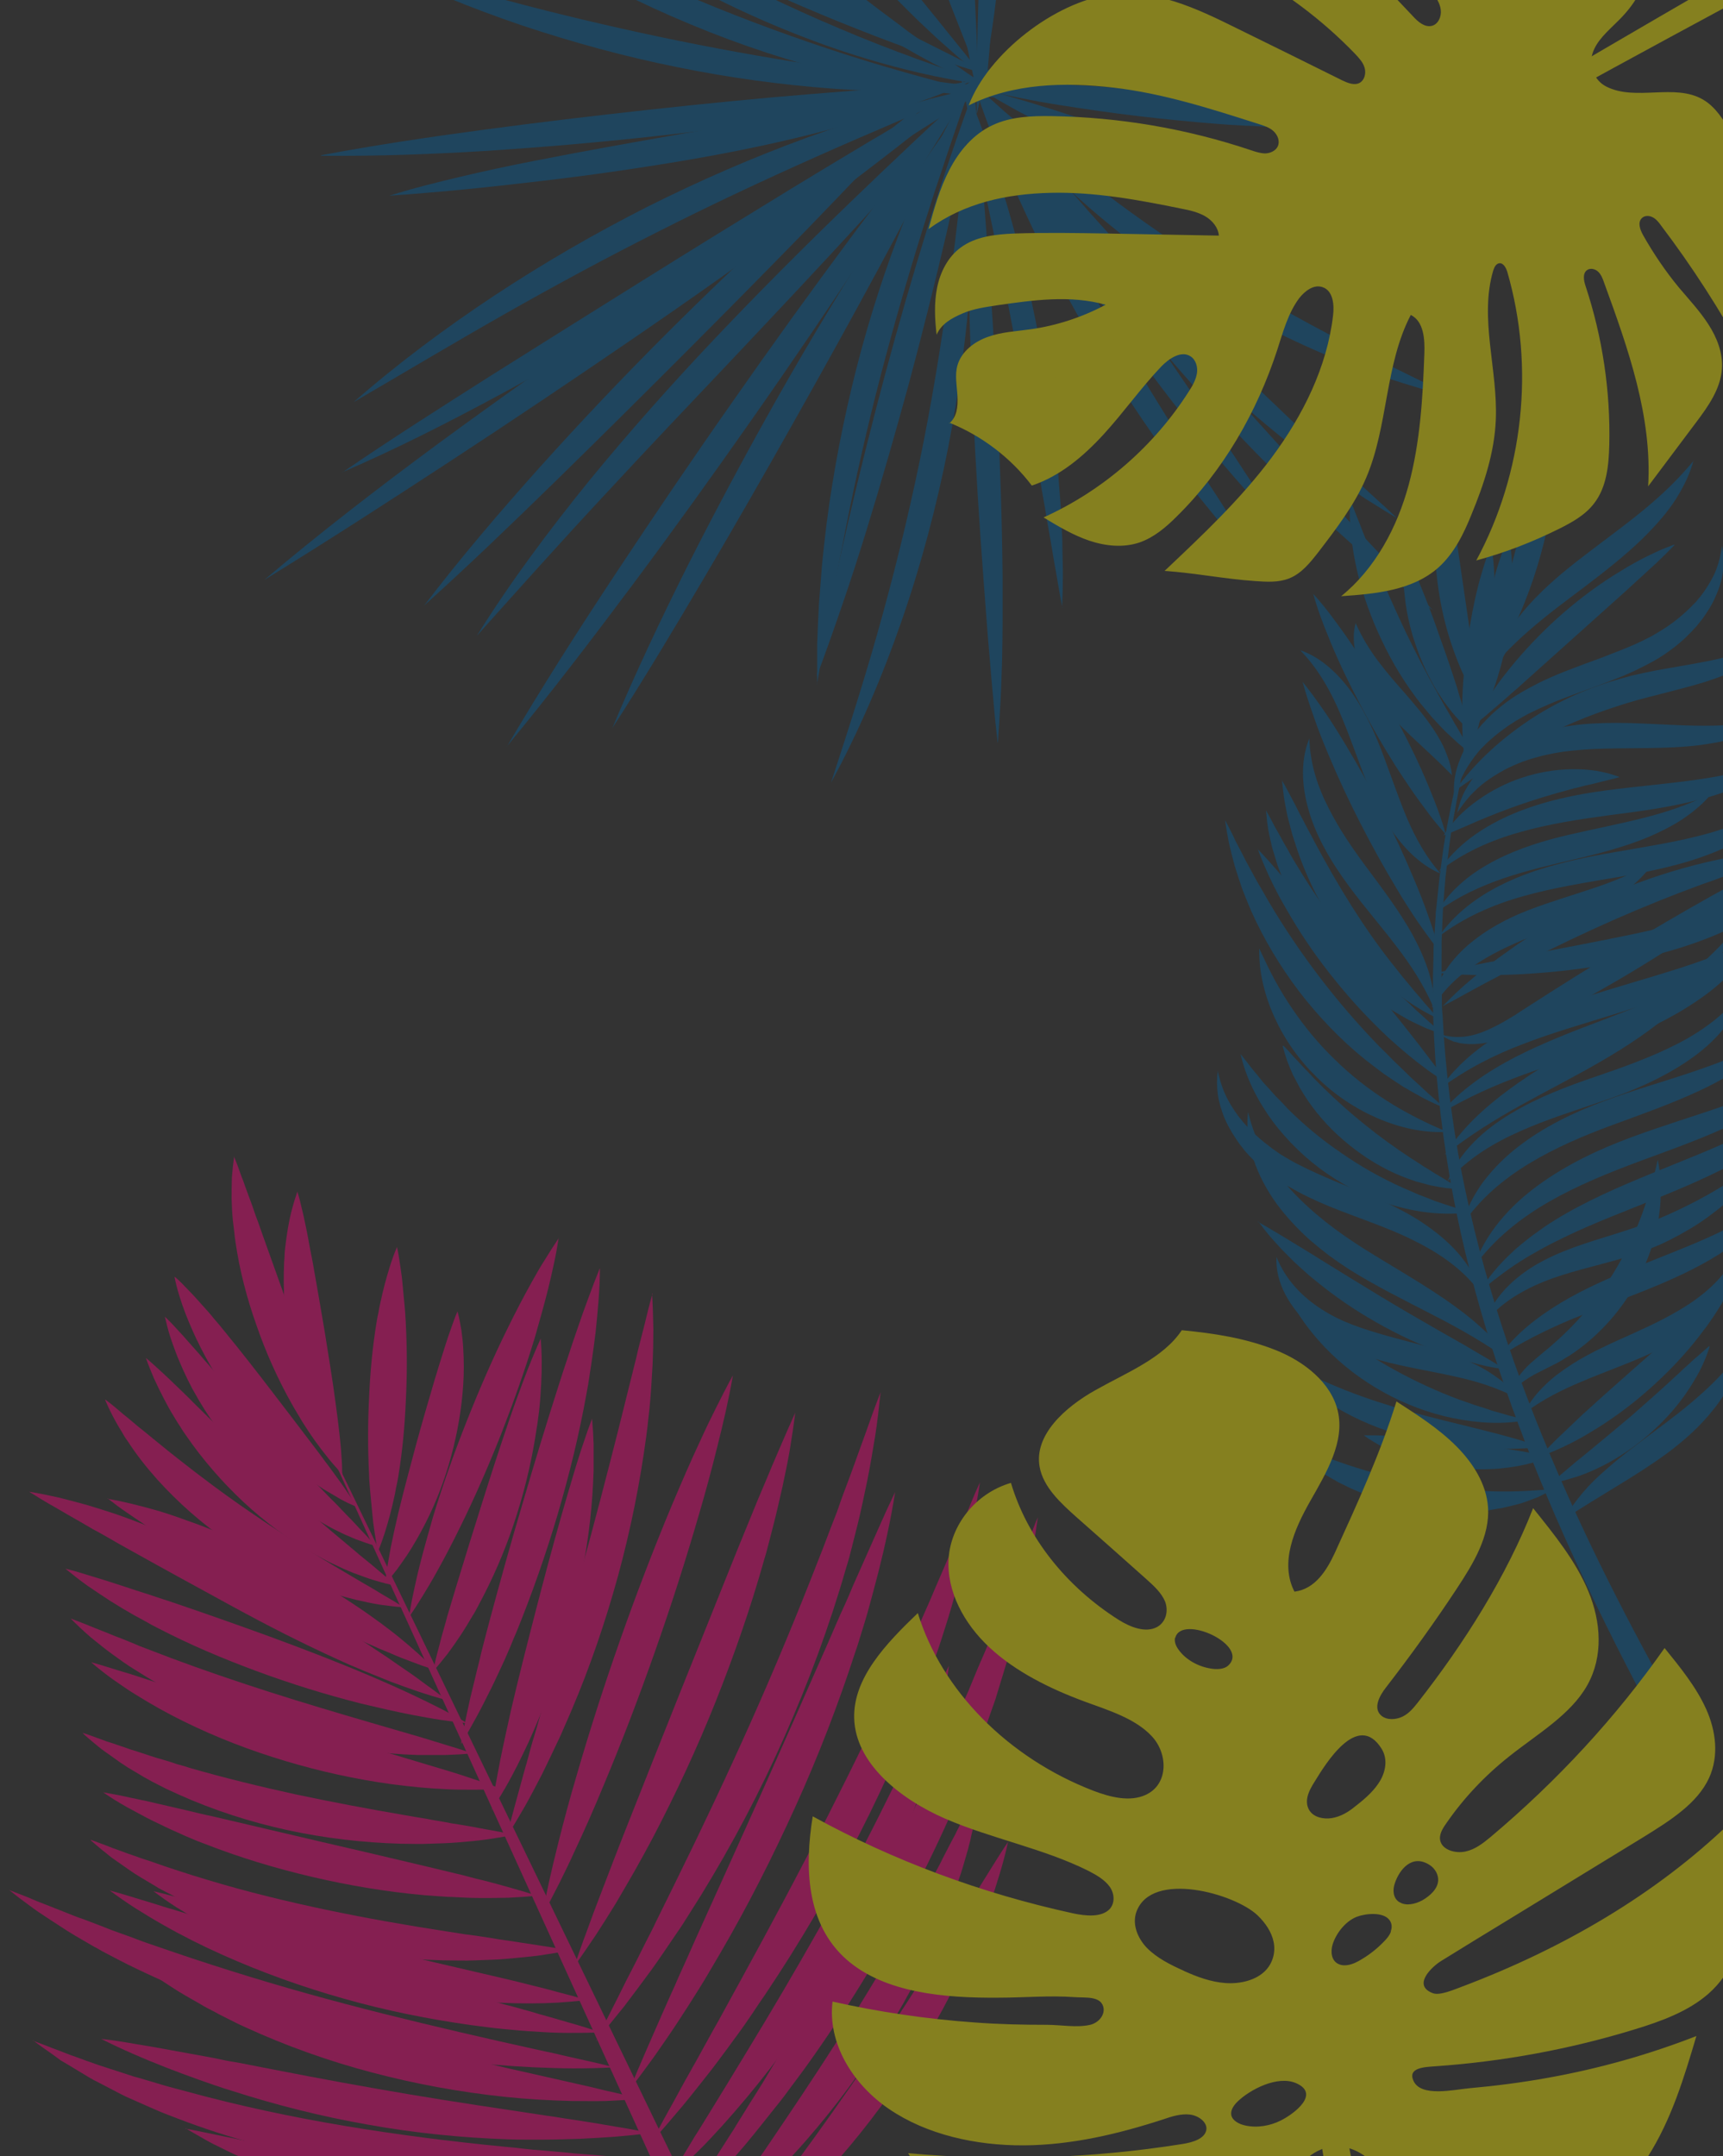 <?xml version="1.0" encoding="UTF-8"?> <svg xmlns="http://www.w3.org/2000/svg" xmlns:xlink="http://www.w3.org/1999/xlink" id="Layer_2" data-name="Layer 2" version="1.1" viewBox="0 0 660.6 826.4"><rect x="0" y="0" width="660.6" height="826.4" fill="#333333" stroke="none"/><defs><style> .cls-1 { clip-path: url(#clippath); } .cls-2 { fill: none; } .cls-2, .cls-3, .cls-4, .cls-5 { stroke-width: 0px; } .cls-3 { fill: #ff017e; } .cls-6 { opacity: .4; } .cls-4 { fill: #fff200; } .cls-5 { fill: #00609e; } </style><clipPath id="clippath"><rect class="cls-2" x="-1095" width="1755.6" height="826.4"></rect></clipPath></defs><g id="Opt3"><g id="Banner"><g class="cls-6"><g class="cls-1"><g><polygon class="cls-3" points="116.8 534.9 311.3 937.4 301.8 941.9 116.8 534.9"></polygon><path class="cls-3" d="M114,456.6c.7,2.3,1.3,4.6,1.8,6.9.6,2.3,1,4.6,1.5,6.8.5,2.3.9,4.5,1.3,6.8.4,2.2.9,4.5,1.3,6.7,1.6,8.9,3.1,17.8,4.6,26.6,1.4,8.9,2.9,17.7,4.1,26.8.3,2.3.6,4.5.9,6.8.1,1.1.3,2.3.4,3.4l.4,3.5c.2,2.3.5,4.6.6,7,.2,2.3.3,4.7.3,7.2-1.5-1.9-2.8-3.9-4-6-1.2-2-2.4-4.1-3.5-6.2-1.1-2.1-2.1-4.2-3.1-6.4-.5-1.1-.9-2.2-1.4-3.2-.4-1.1-.9-2.2-1.3-3.3-3.3-8.8-5.8-18-7.3-27.2s-2.1-18.8-1.7-28.2c0-1.2.2-2.4.2-3.5,0-1.2.2-2.4.3-3.5.3-2.4.6-4.7,1-7,.4-2.3.9-4.7,1.5-7,.6-2.3,1.3-4.6,2.1-6.9h0Z"></path><path class="cls-3" d="M152.2,477.9c.6,2.5.9,5,1.3,7.5.4,2.5.7,4.9.9,7.4s.5,4.9.7,7.3c.1,1.2.2,2.4.3,3.7,0,1.2.2,2.4.2,3.7.5,9.7.5,19.5,0,29.2-.4,9.7-1.3,19.5-2.9,29.2-.2,1.2-.4,2.4-.7,3.6s-.4,2.4-.7,3.6c-.5,2.4-1.1,4.8-1.7,7.2-1.3,4.8-2.7,9.6-4.7,14.3-.6-2.5-.9-5-1.3-7.5-.4-2.5-.7-4.9-.9-7.4s-.5-4.9-.7-7.3c-.1-1.2-.2-2.4-.3-3.7s-.2-2.4-.2-3.7c-.5-9.8-.5-19.5,0-29.2.4-9.7,1.3-19.5,2.9-29.2.2-1.2.4-2.4.7-3.6.2-1.2.4-2.4.7-3.6.5-2.4,1.1-4.8,1.7-7.2,1.3-4.8,2.7-9.6,4.7-14.3h0Z"></path><path class="cls-3" d="M89.7,443.2c1.1,2.6,2,5.2,2.9,7.7.5,1.3,1,2.5,1.4,3.8.5,1.3.9,2.5,1.4,3.8l1.4,3.8c.5,1.3.8,2.5,1.3,3.8,1,2.5,1.8,5,2.7,7.5l10.7,29.9c3.5,10,7.1,20,10.4,30.1,1.7,5.1,3.3,10.2,4.9,15.4.4,1.3.8,2.6,1.2,3.9s.8,2.6,1.1,4c.7,2.6,1.5,5.3,2.1,8-3.9-4-7.3-8.4-10.5-12.8-1.6-2.3-3.1-4.5-4.6-6.9-.7-1.2-1.4-2.3-2.1-3.5s-1.4-2.3-2.1-3.6c-5.4-9.6-9.9-19.6-13.5-30-3.7-10.4-6.5-21-8.1-32-.2-1.4-.4-2.7-.5-4.1-.2-1.4-.3-2.7-.5-4.1-.3-2.8-.4-5.5-.5-8.3,0-2.8,0-5.6.1-8.3.2-2.8.5-5.5.9-8.3h0Z"></path><path class="cls-3" d="M214.2,474.4c-.5,3.3-1.1,6.6-1.8,9.8-.7,3.2-1.4,6.4-2.2,9.6-1.6,6.4-3.4,12.7-5.2,19-3.8,12.5-8.2,24.8-12.9,36.9-4.8,12.1-10,24.1-15.8,35.8-2.9,5.9-5.9,11.7-9.1,17.4-1.6,2.9-3.3,5.7-5,8.5-1.7,2.8-3.5,5.6-5.4,8.4.5-3.3,1.1-6.6,1.8-9.8.7-3.2,1.4-6.5,2.2-9.6,1.6-6.4,3.4-12.7,5.2-19,3.8-12.5,8.2-24.8,13-36.9,4.8-12.1,10-24.1,15.8-35.8,2.9-5.9,5.9-11.7,9.1-17.4,1.6-2.9,3.2-5.7,5-8.5,1.7-2.8,3.5-5.6,5.4-8.4h0Z"></path><path class="cls-3" d="M228.7,782.1c2.4-5.2,5-10.3,7.6-15.4,2.5-5.1,5.1-10.2,7.7-15.2,1.3-2.5,2.5-5.1,3.8-7.6,1.3-2.5,2.6-5,3.8-7.6l7.5-15.2c10-20.3,19.6-40.6,28.8-61.2s17.8-41.3,26-62.4c2.1-5.2,4-10.5,6.1-15.8,1.1-2.6,1.9-5.3,2.9-8l3-8c1-2.6,1.9-5.3,2.9-8,1-2.7,1.9-5.3,2.9-8,1.9-5.4,3.8-10.7,5.9-16.1-.6,5.7-1.2,11.4-2.1,17-.9,5.6-1.9,11.3-3,16.9-1.2,5.6-2.3,11.2-3.7,16.8-.7,2.8-1.4,5.5-2.1,8.3-.7,2.8-1.4,5.6-2.3,8.3-6.3,22-14.3,43.6-23.6,64.6s-20,41.3-32,60.8c-1.5,2.4-3,4.8-4.6,7.3-1.5,2.4-3,4.8-4.7,7.2-3.2,4.7-6.4,9.5-9.7,14.1-3.4,4.6-6.8,9.2-10.3,13.8-3.6,4.5-7.2,8.9-10.9,13.3h0Z"></path><path class="cls-3" d="M259.6,850.4c3.3-5.5,6.7-10.9,10.2-16.2l5.1-8.1,5.1-8,1.3-2,1.2-2,2.5-4c1.7-2.7,3.3-5.4,5-8,3.4-5.3,6.5-10.8,9.8-16.2,13-21.6,25.4-43.5,37.1-65.8,11.7-22.3,22.6-44.9,32.6-68l1.9-4.3,1.8-4.4c1.2-2.9,2.4-5.8,3.7-8.7,1.3-2.9,2.4-5.8,3.6-8.8l3.6-8.8.9-2.2.8-2.2,1.7-4.4c1.2-3,2.3-5.9,3.5-8.9.6-1.5,1.1-3,1.7-4.5l1.7-4.5c1.2-3,2.2-6,3.5-8.9-.9,6.3-1.8,12.7-3,18.9-.6,3.1-1.3,6.2-2,9.4l-1,4.7-.5,2.3-.6,2.3-2.4,9.3c-.8,3.1-1.6,6.2-2.6,9.2-.9,3.1-1.9,6.1-2.8,9.2l-1.4,4.6c-.5,1.5-1.1,3-1.6,4.5-8.3,24.2-18.6,47.8-30.5,70.5-11.9,22.7-25.4,44.6-40.3,65.4-1.9,2.6-3.8,5.2-5.7,7.7-1.9,2.6-3.8,5.2-5.8,7.6-4,5-7.9,10-12,14.9-4.2,4.8-8.3,9.7-12.6,14.4-4.3,4.7-8.8,9.3-13.3,13.8h0Z"></path><path class="cls-3" d="M275.4,869.6c2.3-3.5,4.8-6.9,7.3-10.2,1.2-1.7,2.4-3.4,3.7-5,1.2-1.7,2.5-3.3,3.7-5l1.9-2.5,1.8-2.5c1.2-1.7,2.5-3.3,3.7-5,1.2-1.7,2.5-3.3,3.7-5,1.2-1.7,2.4-3.3,3.6-5,9.7-13.2,19.2-26.6,28.4-40.1,9.2-13.5,18.1-27.2,26.8-41.2,4.4-7,8.7-14,13.1-21,1.1-1.7,2.2-3.5,3.3-5.3,1.1-1.8,2.2-3.5,3.3-5.3,2.2-3.5,4.4-7.1,6.8-10.6-.9,4.1-2,8.2-3.2,12.2-1.2,4-2.5,8-3.9,12-2.8,7.9-6,15.7-9.6,23.3-7.1,15.2-15.4,29.9-24.9,43.8-9.5,13.9-20,27.1-31.6,39.3-1.4,1.5-2.9,3-4.4,4.5-1.4,1.5-3,3-4.5,4.4s-3,2.9-4.6,4.3l-2.3,2.1c-.8.7-1.6,1.4-2.4,2.1-3.2,2.7-6.3,5.5-9.6,8.1-3.3,2.6-6.7,5.1-10.1,7.5h0Z"></path><path class="cls-3" d="M250,495.8c.3,4.5.4,9.1.5,13.7,0,4.6-.1,9.1-.3,13.6-.3,4.5-.5,9.1-.9,13.6-.2,2.3-.4,4.5-.7,6.8-.2,2.3-.5,4.5-.8,6.8-2.4,18-6,35.9-10.8,53.5-4.8,17.5-10.7,34.8-17.8,51.5-.9,2.1-1.8,4.2-2.7,6.2-.9,2.1-1.8,4.2-2.8,6.2-1.9,4.1-3.9,8.2-5.9,12.3-2.1,4-4.2,8.1-6.4,12-2.3,4-4.6,7.9-7,11.7,1-4.5,2.2-8.8,3.4-13.2,1.2-4.4,2.4-8.7,3.6-13.1.7-2.2,1.2-4.3,1.8-6.5s1.2-4.3,1.9-6.5c1.3-4.3,2.4-8.6,3.7-12.9,5-17.2,9.9-34.4,14.6-51.5,4.7-17.2,9.2-34.4,13.6-51.8l6.5-26.1c.6-2.2,1-4.4,1.6-6.6.6-2.2,1.1-4.4,1.7-6.6,1.1-4.4,2.1-8.8,3.4-13.2h0Z"></path><path class="cls-3" d="M281,527.1c-.8,4.6-1.7,9.1-2.7,13.6s-2.1,9-3.2,13.4c-2.2,8.9-4.6,17.8-7.2,26.6-5.1,17.6-10.7,35-16.8,52.3-6.1,17.3-12.6,34.4-19.7,51.3-3.5,8.5-7.2,16.9-11.1,25.2-1.9,4.2-3.9,8.3-6,12.5-2.1,4.1-4.2,8.2-6.4,12.3.8-4.6,1.7-9.1,2.7-13.6,1-4.5,2.1-9,3.2-13.4,2.2-8.9,4.6-17.8,7.2-26.6,5.1-17.6,10.7-35,16.8-52.3,6.1-17.3,12.6-34.3,19.7-51.3,3.6-8.5,7.2-16.9,11.1-25.2,1.9-4.2,3.9-8.3,6-12.5,2.1-4.1,4.1-8.2,6.4-12.3h0Z"></path><path class="cls-3" d="M230,486.2c0,4-.2,8-.5,12-.3,4-.7,8-1.1,12-.5,4-1,7.9-1.6,11.9-.3,2-.6,3.9-.9,5.9-.3,2-.6,4-1,5.9-2.8,15.7-6.6,31.2-11.1,46.5-4.5,15.3-9.8,30.3-15.8,45.1-.8,1.8-1.6,3.7-2.3,5.5-.8,1.8-1.6,3.7-2.4,5.5-1.7,3.6-3.3,7.2-5.1,10.8-1.8,3.6-3.6,7.2-5.5,10.7-1.9,3.5-3.9,7-6,10.5.7-4,1.5-7.9,2.3-11.8.8-3.9,1.7-7.8,2.7-11.7l1.4-5.8c.5-1.9,1-3.8,1.4-5.8l1.5-5.8c.5-1.9,1-3.8,1.5-5.7,4.1-15.3,8.3-30.4,12.8-45.5,4.4-15.1,9-30.2,13.8-45.2,1.2-3.8,2.4-7.5,3.7-11.3,1.2-3.8,2.5-7.5,3.8-11.3,1.3-3.8,2.6-7.5,4-11.2,1.4-3.8,2.8-7.5,4.3-11.2h0Z"></path><path class="cls-3" d="M175.5,502.9c.6,2.3,1,4.6,1.4,6.9.3,2.3.6,4.6.7,7,.3,4.7.3,9.3,0,13.9-.6,9.3-2.2,18.4-4.6,27.3-2.4,8.9-5.7,17.6-9.9,25.8-2.1,4.1-4.4,8.2-6.9,12-1.3,1.9-2.6,3.8-4,5.7-1.4,1.8-2.9,3.7-4.5,5.4.2-2.4.6-4.7.9-7,.4-2.3.8-4.5,1.2-6.8.9-4.5,1.9-8.9,2.9-13.2,2.1-8.7,4.4-17.2,6.7-25.8,2.3-8.5,4.8-17,7.3-25.5,1.3-4.3,2.6-8.5,4-12.9.7-2.2,1.4-4.3,2.2-6.5.8-2.2,1.5-4.4,2.5-6.6h0Z"></path><path class="cls-3" d="M249.9,820.9c2.7-5.3,5.6-10.5,8.5-15.7,2.8-5.2,5.7-10.4,8.6-15.5l4.3-7.8c1.4-2.6,2.9-5.2,4.3-7.7,2.8-5.2,5.7-10.3,8.5-15.5,11.3-20.6,22.4-41.3,33-62.2s20.9-42,30.6-63.3c2.5-5.3,4.8-10.7,7.2-16.1,1.2-2.7,2.4-5.4,3.5-8.1l3.5-8.1c1.2-2.7,2.3-5.4,3.4-8.2,1.2-2.7,2.3-5.4,3.5-8.2,2.3-5.5,4.4-11,6.9-16.4-.4,2.9-.9,5.9-1.5,8.8-.5,2.9-1,5.9-1.7,8.8-.6,2.9-1.3,5.8-2,8.7l-1,4.3c-.3,1.5-.7,2.9-1.1,4.3l-2.4,8.6c-.8,2.9-1.6,5.7-2.5,8.6-.9,2.8-1.8,5.7-2.7,8.5l-1.4,4.2c-.5,1.4-1,2.8-1.5,4.2-8,22.5-17.5,44.4-28.3,65.6-10.8,21.2-22.9,41.8-36.1,61.5-1.7,2.5-3.4,4.9-5,7.4-1.7,2.4-3.3,4.9-5.1,7.3-3.5,4.8-7,9.6-10.6,14.3-3.7,4.7-7.3,9.3-11.1,13.9-3.8,4.5-7.7,9.1-11.7,13.5h0Z"></path><path class="cls-3" d="M220.3,753.4c1.5-4.6,3.1-9.1,4.8-13.6,1.6-4.5,3.3-9,5-13.4,1.7-4.5,3.4-8.9,5.1-13.3l2.6-6.7c.9-2.2,1.7-4.4,2.6-6.6,7-17.7,14-35.3,21-52.8l21.2-52.8c1.8-4.4,3.6-8.8,5.4-13.2.9-2.2,1.8-4.4,2.7-6.6l2.8-6.6c1.8-4.4,3.7-8.8,5.6-13.2,1.9-4.4,3.8-8.8,5.8-13.2-.6,4.8-1.3,9.5-2.1,14.3-.8,4.7-1.8,9.4-2.8,14.1-1.1,4.7-2.1,9.4-3.3,14-.6,2.3-1.2,4.6-1.8,7-.6,2.3-1.2,4.7-1.9,6.9-5.2,18.5-11.5,36.6-18.6,54.4-7.1,17.8-15.2,35.2-24.1,52.2-1.1,2.1-2.3,4.2-3.4,6.3-1.2,2.1-2.3,4.2-3.5,6.3-2.4,4.2-4.8,8.3-7.2,12.4-2.5,4.1-5.1,8.2-7.7,12.2-2.7,4-5.4,8-8.2,11.9h0Z"></path><path class="cls-3" d="M241.4,801c1.9-4.9,4-9.8,6.1-14.6,2.1-4.8,4.2-9.6,6.3-14.4,1.1-2.4,2.1-4.8,3.2-7.2,1.1-2.4,2.2-4.8,3.2-7.2,2.2-4.8,4.3-9.5,6.4-14.3,8.6-19,17.2-38,25.7-56.9,8.5-19,16.9-38,25.3-57.1,2.1-4.8,4.1-9.6,6.3-14.3,1.1-2.4,2.1-4.8,3.1-7.2l3.2-7.2c1.1-2.4,2.1-4.8,3.2-7.2,1.1-2.4,2.1-4.8,3.2-7.2,2.1-4.8,4.3-9.6,6.6-14.4-.8,5.2-1.8,10.4-2.9,15.6-1.1,5.2-2.3,10.3-3.6,15.4-1.3,5.1-2.7,10.2-4.1,15.3-.7,2.5-1.5,5-2.3,7.6s-1.5,5-2.4,7.5c-6.5,20-14.1,39.7-22.8,58.9s-18.2,38-28.8,56.2c-1.3,2.3-2.7,4.5-4,6.8-1.3,2.3-2.7,4.5-4.1,6.8-2.8,4.5-5.6,8.9-8.5,13.3-2.9,4.4-5.9,8.7-8.9,13-3.1,4.3-6.2,8.5-9.5,12.7h0Z"></path><path class="cls-3" d="M188.5,693.9c.4-3.3.9-6.5,1.5-9.8.6-3.2,1.2-6.4,1.8-9.6.7-3.2,1.3-6.4,2-9.5.7-3.2,1.4-6.3,2.1-9.5,2.9-12.5,6.1-25,9.3-37.4,3.2-12.4,6.5-24.8,10-37.1.9-3.1,1.8-6.2,2.7-9.3.5-1.5.9-3.1,1.4-4.7l1.4-4.7c1-3.1,1.9-6.2,3-9.3,1-3.1,2.1-6.2,3.3-9.3.3,3.3.5,6.6.6,9.9,0,3.3,0,6.6,0,9.9-.1,3.3-.3,6.6-.5,9.8-.1,1.6-.3,3.3-.4,4.9-.2,1.6-.3,3.3-.5,4.9-1.5,13-4,25.9-7.3,38.5-3.3,12.7-7.4,25.1-12.4,37.2-.6,1.5-1.3,3-1.9,4.5-.7,1.5-1.3,3-2,4.5-1.4,3-2.8,5.9-4.3,8.9-1.5,2.9-3,5.8-4.7,8.7-1.7,2.8-3.3,5.7-5.2,8.4h0Z"></path><path class="cls-3" d="M166.1,640.3c.6-2.9,1.2-5.6,2-8.4.7-2.8,1.4-5.5,2.2-8.2.4-1.3.8-2.7,1.1-4,.4-1.3.8-2.7,1.2-4,.8-2.7,1.6-5.3,2.4-8,3.2-10.6,6.5-21.1,9.8-31.6,3.3-10.5,6.7-21,10.3-31.5,1.8-5.3,3.7-10.5,5.7-15.8,1-2.6,2-5.3,3.1-7.9,1.1-2.6,2.2-5.3,3.4-7.9.5,5.8.5,11.5.2,17.2-.2,2.8-.3,5.7-.6,8.5-.1,1.4-.3,2.8-.5,4.2-.2,1.4-.3,2.8-.6,4.2-1.6,11.2-4.2,22.4-7.6,33.2-3.4,10.8-7.7,21.4-13,31.6-.7,1.3-1.3,2.5-2,3.8s-1.3,2.5-2.1,3.7c-1.5,2.5-2.9,4.9-4.5,7.3-1.6,2.4-3.2,4.7-4.9,7-1.8,2.3-3.6,4.5-5.5,6.7h0Z"></path><path class="cls-3" d="M271.7,856c2.3-3.7,4.6-7.2,7-10.8,1.2-1.8,2.4-3.5,3.6-5.3,1.2-1.8,2.4-3.5,3.6-5.3l1.8-2.6,1.8-2.6c1.2-1.8,2.4-3.5,3.6-5.2,2.4-3.5,4.7-7,7.1-10.5,9.4-13.9,18.6-27.9,27.5-42.1,8.8-14.2,17.3-28.6,25.3-43.3.5-.9,1-1.8,1.5-2.8s1-1.8,1.5-2.8c1-1.9,1.9-3.7,2.9-5.6,1-1.8,2-3.7,2.9-5.6l2.9-5.6c.5-.9,1-1.9,1.5-2.8.5-1,.9-1.9,1.4-2.8.9-1.9,1.9-3.8,2.8-5.7l.7-1.4.7-1.4,1.4-2.9c.9-1.9,1.9-3.8,2.9-5.8-.2,2.1-.6,4.3-.9,6.4l-.5,3.2-.3,1.6-.3,1.6c-.4,2.1-.9,4.2-1.4,6.3s-.5,2.1-.7,3.2c-.3,1-.6,2.1-.8,3.1-1.2,4.1-2.3,8.3-3.8,12.4-1.4,4.1-2.8,8.2-4.4,12.2-6.3,16-14.3,31.4-23.4,46-9.1,14.6-19.4,28.5-30.7,41.4-1.4,1.6-2.8,3.2-4.3,4.8-1.4,1.6-2.9,3.2-4.4,4.7-1.5,1.5-3,3.1-4.5,4.6l-2.3,2.3c-.8.8-1.5,1.5-2.3,2.2-3.1,2.9-6.2,5.9-9.5,8.7-3.3,2.8-6.6,5.5-10,8.2h0Z"></path><path class="cls-3" d="M257,834.6c2.3-4.2,4.8-8.2,7.2-12.2s2.4-4,3.7-6l3.7-6c4.9-8,9.8-15.9,14.6-23.9,9.7-15.9,19.1-31.9,28.2-48,9-16.2,17.7-32.5,25.9-49.2,1-2.1,2.1-4.1,3.1-6.2,1-2.1,2-4.2,3-6.3l1.5-3.2c.5-1,.9-2.1,1.4-3.2l2.9-6.3c.5-1.1,1-2.1,1.5-3.2s.9-2.1,1.4-3.2c1-2.1,1.9-4.3,2.9-6.4.2-.5.5-1.1.7-1.6l.7-1.6,1.4-3.2c1-2.2,1.9-4.3,3-6.5-.3,2.4-.6,4.7-.9,7.1-.4,2.3-.7,4.7-1.2,7-.4,2.3-.9,4.7-1.4,7-.5,2.3-1,4.7-1.6,6.9-1.2,4.6-2.3,9.2-3.8,13.7-1.4,4.5-2.8,9.1-4.5,13.5-6.4,17.9-14.5,35.2-23.8,51.8-9.3,16.6-19.8,32.4-31.4,47.4-5.8,7.5-11.9,14.8-18.2,21.8-3.2,3.5-6.4,7-9.8,10.3-3.4,3.3-6.8,6.6-10.3,9.8h0Z"></path><path class="cls-3" d="M40.4,536.4c2.5,1.8,4.7,3.8,7,5.7,1.2.9,2.3,1.9,3.4,2.8,1.1.9,2.2,1.9,3.4,2.8,4.6,3.7,9,7.4,13.6,11,9.1,7.2,18.2,14,27.7,20.5,9.4,6.5,19.1,12.7,28.9,18.7,4.9,3,10,5.9,15,8.9,1.3.7,2.6,1.5,3.8,2.2,1.3.8,2.5,1.5,3.8,2.3,2.6,1.5,5.2,3,7.7,4.7-3-.2-6-.6-9-1-3-.5-5.9-1.1-8.9-1.8-5.9-1.4-11.7-3.2-17.3-5.4-11.3-4.4-22.1-10.1-32.1-17-10-6.9-19.2-15-27.3-24-4-4.5-7.8-9.3-11.1-14.4-.9-1.2-1.7-2.5-2.4-3.8-.8-1.3-1.6-2.6-2.3-3.9-1.5-2.7-2.8-5.4-4-8.2h0Z"></path><path class="cls-3" d="M63.2,504.6c1.9,1.8,3.7,3.7,5.4,5.6,1.8,1.9,3.4,3.8,5.1,5.7l2.5,2.8c.8.9,1.6,1.9,2.4,2.8,1.7,1.8,3.2,3.8,4.9,5.6,6.5,7.5,12.9,14.8,19.4,22,6.6,7.2,13.2,14.2,20.1,21.3,1.7,1.7,3.4,3.6,5.2,5.3.9.9,1.8,1.8,2.6,2.7.9.9,1.7,1.8,2.6,2.7.9.9,1.8,1.8,2.6,2.7l2.6,2.8c1.8,1.8,3.5,3.7,5.2,5.8-2.5-.7-5-1.6-7.4-2.5-2.4-1-4.8-2-7.1-3.2-2.3-1.1-4.6-2.4-6.8-3.7-1.2-.6-2.2-1.3-3.3-2-1.1-.7-2.2-1.4-3.3-2.1-8.6-5.8-16.4-12.7-23.4-20.3-7-7.7-13.1-16.1-18.1-25.2-.7-1.1-1.2-2.3-1.8-3.4-.6-1.2-1.2-2.3-1.7-3.5-1.1-2.3-2.1-4.7-3.1-7.1-.9-2.4-1.8-4.8-2.6-7.3-.8-2.5-1.4-5-2-7.5h0Z"></path><path class="cls-3" d="M55.9,520.4c2.2,1.8,4.2,3.7,6.3,5.6,2.1,1.9,4,3.8,6,5.7l2.9,2.8c1,.9,1.9,1.9,2.9,2.9,2,1.9,3.8,3.8,5.8,5.7,7.7,7.6,15.3,15,23.1,22.3,7.8,7.2,15.7,14.3,23.9,21.2,2.1,1.7,4.1,3.5,6.2,5.2,1,.9,2.1,1.7,3.1,2.6,1,.9,2.1,1.8,3.1,2.6,1.1.9,2.1,1.7,3.2,2.6s2.1,1.8,3.2,2.7c2.1,1.8,4.3,3.6,6.3,5.5-2.8-.6-5.5-1.3-8.2-2.1-2.7-.8-5.3-1.8-8-2.8-2.6-1-5.2-2.2-7.7-3.4-.6-.3-1.3-.6-1.9-.9l-1.9-1c-1.2-.7-2.5-1.3-3.7-2-9.8-5.5-18.9-12.3-27.2-20-8.2-7.7-15.6-16.2-22-25.5-.8-1.1-1.6-2.3-2.3-3.5-.8-1.2-1.5-2.3-2.2-3.5-1.5-2.4-2.8-4.8-4.1-7.3-1.3-2.5-2.5-5-3.7-7.6-1.1-2.6-2.2-5.2-3.1-7.9h0Z"></path><path class="cls-3" d="M67.1,489.4c1.9,1.6,3.6,3.4,5.2,5.1,1.7,1.7,3.3,3.5,4.9,5.3,1.6,1.8,3.2,3.5,4.7,5.4.8.9,1.5,1.8,2.3,2.7l2.2,2.7c5.9,7.2,11.6,14.5,17.2,21.8,5.6,7.3,11.2,14.6,16.8,22,1.4,1.8,2.8,3.7,4.2,5.6.7.9,1.4,1.9,2.1,2.8.7,1,1.4,1.9,2.1,2.9,1.4,1.9,2.8,3.8,4.1,5.8,1.4,2,2.8,4,4,6.1-2.3-1-4.5-2-6.6-3.2-2.1-1.2-4.2-2.5-6.3-3.7-2-1.3-4-2.7-6-4.2-1-.7-1.9-1.5-2.9-2.2-.9-.8-1.9-1.5-2.8-2.3-7.4-6.3-14-13.4-19.9-21-5.9-7.6-11-15.8-15.4-24.4-.6-1.1-1-2.2-1.6-3.2-.5-1.1-1-2.2-1.5-3.3-1-2.2-1.9-4.4-2.8-6.7-1.7-4.5-3.2-9.1-4.2-14h0Z"></path><path class="cls-3" d="M11.2,571.7c3.8.6,7.5,1.4,11.2,2.2,3.7.9,7.3,1.9,11,2.9,3.6,1.1,7.2,2.2,10.8,3.4,1.8.6,3.6,1.3,5.3,1.9,1.8.7,3.5,1.3,5.3,2,14.1,5.5,27.7,11.9,40.9,19,13.2,7.1,26,14.7,38.6,22.8,1.6,1,3.1,2,4.7,3,1.6,1,3.1,2,4.7,3.1,3.1,2,6.2,4.1,9.3,6.3,3.1,2.1,6.2,4.2,9.2,6.5,3.1,2.2,6.1,4.4,9.1,6.8-3.7-1-7.3-2.1-10.9-3.3-3.6-1.2-7.1-2.5-10.6-3.8-3.5-1.4-7-2.8-10.4-4.2-1.7-.7-3.4-1.5-5.2-2.2-1.7-.8-3.4-1.5-5.1-2.3-13.6-6.2-26.9-13-39.9-20.1s-26-14.2-38.9-21.4c-3.2-1.8-6.5-3.6-9.7-5.5-1.6-.9-3.2-1.8-4.9-2.7-1.6-.9-3.2-1.9-4.8-2.8-3.2-1.8-6.5-3.7-9.7-5.6-3.3-1.8-6.5-3.8-9.7-5.8h0Z"></path><path class="cls-3" d="M41.2,574.4c6,1,11.8,2.5,17.6,4.1,2.9.8,5.7,1.7,8.6,2.7,1.4.5,2.8,1,4.2,1.5s2.8,1,4.2,1.5c11.2,4.2,22,9.1,32.6,14.6,10.6,5.5,20.8,11.6,30.6,18.3,1.2.8,2.4,1.7,3.7,2.6,1.2.9,2.4,1.7,3.6,2.6,2.4,1.8,4.8,3.6,7.1,5.5,4.6,3.8,9.2,7.8,13.4,12.2-2.9-.9-5.8-1.9-8.6-3-2.8-1-5.6-2.1-8.3-3.3l-4.1-1.7c-1.4-.6-2.7-1.2-4.1-1.8-1.4-.6-2.7-1.2-4.1-1.8l-4-1.8c-10.7-4.9-21.2-10.1-31.7-15.5-10.4-5.4-20.7-11.1-30.9-17.1-1.3-.7-2.5-1.5-3.8-2.3s-2.5-1.5-3.8-2.3c-2.5-1.5-5-3.1-7.5-4.8s-5-3.3-7.4-5c-2.5-1.7-4.9-3.5-7.3-5.4h0Z"></path><path class="cls-3" d="M3.4,724.3c2.4.9,4.8,1.9,7.2,2.8l3.5,1.5,1.8.7c.6.2,1.2.5,1.8.7,2.4.9,4.7,1.9,7.1,2.8l3.5,1.4c1.2.5,2.4.9,3.6,1.3l7.1,2.7,3.5,1.4,3.6,1.3c2.4.8,4.7,1.7,7.1,2.6,2.3.9,4.8,1.7,7.1,2.5,19,6.6,38.1,12.6,57.4,18,19.3,5.4,38.8,10.2,58.5,14.8,9.8,2.3,19.7,4.5,29.6,6.7l7.4,1.6c2.5.6,5,1.2,7.4,1.7,5,1.1,10,2.2,14.9,3.5-5.1.3-10.2.4-15.4.4-5.1,0-10.2-.2-15.3-.4-10.2-.5-20.4-1.3-30.6-2.6-20.3-2.5-40.5-6.6-60.3-12.1-19.8-5.5-39.2-12.6-57.8-21.3-2.3-1.1-4.7-2.2-6.9-3.3-2.3-1.2-4.6-2.3-6.8-3.5l-3.4-1.8c-1.1-.6-2.2-1.3-3.4-1.9l-6.7-3.9c-2.2-1.3-4.4-2.7-6.5-4.1-2.2-1.4-4.3-2.8-6.4-4.2-1.1-.7-2.1-1.4-3.2-2.2l-3.1-2.3c-2.1-1.5-4.1-3.1-6.1-4.7h0Z"></path><path class="cls-3" d="M12.6,782.1c2.5.9,4.9,1.8,7.4,2.8l3.7,1.4c.6.2,1.2.5,1.8.7l1.8.7c2.5.8,4.9,1.8,7.3,2.6,1.2.4,2.4.9,3.7,1.3l3.7,1.2,7.4,2.4,1.8.6,1.9.5,3.7,1.1c2.5.7,4.9,1.5,7.4,2.2,2.5.7,5,1.3,7.5,2,19.8,5.4,39.9,9.7,60.2,13.1,20.3,3.4,40.7,6,61.3,8,2.6.2,5.2.5,7.7.8l1.9.2,1.9.2,3.9.3,7.8.7,3.9.4,3.9.3,15.6,1.3c5.2.4,10.4.8,15.7,1.4-5.2,1-10.4,1.8-15.6,2.5-5.2.8-10.4,1.2-15.7,1.7l-3.9.3-3.9.2-7.9.4c-5.3.3-10.5.3-15.8.3-21.1,0-42.2-1.7-63.1-5.2-20.9-3.5-41.5-8.9-61.3-16.5-2.5-.9-4.9-1.9-7.4-2.9-2.4-1.1-4.9-2.1-7.3-3.2l-3.6-1.6-1.8-.8-1.8-.9-7.1-3.7-3.5-1.8c-1.2-.7-2.3-1.3-3.4-2-2.3-1.4-4.5-2.7-6.8-4.1l-1.7-1c-.6-.3-1.1-.7-1.6-1.1l-3.2-2.3c-2.2-1.5-4.3-3-6.4-4.6h0Z"></path><path class="cls-3" d="M27.1,620.3c3.3,1.2,6.5,2.5,9.7,3.8,1.6.6,3.2,1.3,4.8,1.9.8.3,1.6.7,2.4,1,.8.3,1.6.6,2.4.9l4.7,1.9,2.3,1,2.4.9c1.6.6,3.2,1.2,4.7,1.8,1.6.6,3.2,1.2,4.7,1.8,12.6,4.7,25.2,9,38,13.1,12.8,4.1,25.6,7.9,38.6,11.7l19.6,5.7,4.9,1.5c1.6.5,3.3,1,4.9,1.5,3.3,1,6.6,2,9.9,3.2-3.5.3-6.9.5-10.4.6-3.5,0-6.9,0-10.4,0-6.9-.2-13.8-.8-20.7-1.7-13.8-1.8-27.4-4.8-40.6-9.1-13.2-4.2-26.2-9.7-38.3-16.5-3.1-1.7-6-3.5-9-5.4-3-1.8-5.8-3.9-8.6-5.9-1.4-1-2.8-2.1-4.2-3.2-1.4-1.1-2.7-2.2-4.1-3.3-1.3-1.1-2.6-2.3-3.9-3.5-1.3-1.2-2.5-2.4-3.8-3.7h0Z"></path><path class="cls-3" d="M31.9,664.2c1.8.5,3.5,1.2,5.2,1.8l2.5.9,1.3.5,1.3.4c1.7.5,3.4,1.2,5.1,1.7.8.3,1.7.6,2.5.9l2.6.8c3.4,1.1,6.7,2.3,10.1,3.2,1.7.5,3.4,1,5,1.6,1.7.5,3.4.9,5.1,1.5,13.5,3.9,27.1,7.2,40.8,10.2,13.7,2.9,27.5,5.5,41.5,7.9,1.8.3,3.5.6,5.2.9,1.7.3,3.5.5,5.2.9,1.8.3,3.5.6,5.3.9l2.6.5,2.6.4,5.3.9c1.8.3,3.5.7,5.3,1,3.6.6,7.1,1.3,10.7,2.1-3.6.7-7.2,1.3-10.8,1.8-3.6.5-7.2.8-10.8,1.1-3.6.3-7.2.4-10.9.5-3.6.2-7.3,0-10.9,0-14.5-.4-29.1-2.1-43.4-5.2-14.3-3.1-28.3-7.6-41.7-13.6-1.7-.8-3.3-1.5-5-2.3-1.6-.8-3.3-1.7-4.9-2.5-1.6-.9-3.2-1.7-4.8-2.7l-4.7-2.8-2.3-1.5c-.8-.5-1.5-1-2.3-1.6-1.5-1.1-3-2.1-4.5-3.2-1.5-1-2.9-2.3-4.3-3.4-1.4-1.2-2.8-2.3-4.1-3.6h0Z"></path><path class="cls-3" d="M34.8,705.1c1.9.7,3.8,1.4,5.7,2.1l2.8,1.1,1.4.5,1.4.5c1.9.7,3.7,1.4,5.6,2l2.8,1,2.8.9c3.7,1.3,7.4,2.6,11.2,3.8,1.9.6,3.7,1.2,5.6,1.8,1.9.6,3.8,1.1,5.6,1.7,14.9,4.5,30.1,8.2,45.3,11.4,15.2,3.2,30.6,5.9,46.2,8.3,1.9.3,3.9.6,5.8.9,1,.2,1.9.3,2.9.4,1,.1,1.9.3,2.9.4,1.9.3,3.9.6,5.9.9l2.9.5,2.9.4,5.9.9c2,.3,3.9.6,5.9.9,3.9.6,7.9,1.2,11.9,2-4,.8-7.9,1.4-11.9,2-4,.5-8,.8-12,1.2-4,.4-8,.4-12.1.6-4,.2-8.1,0-12.1,0-16.1-.4-32.2-2.2-48.1-5.5-15.8-3.3-31.4-8.2-46.3-14.8-1.9-.8-3.7-1.7-5.5-2.5-1.8-.9-3.6-1.8-5.4-2.8l-2.7-1.4-1.3-.7-1.3-.8-5.2-3.1-2.6-1.6c-.8-.6-1.7-1.1-2.5-1.7-1.7-1.2-3.3-2.3-5-3.5-1.7-1.1-3.2-2.5-4.8-3.7-1.6-1.3-3.1-2.6-4.6-3.9h0Z"></path><path class="cls-3" d="M25.1,601.2c3.4.8,6.8,1.9,10.1,2.9,3.3,1,6.6,2,9.9,3.1l4.9,1.6c1.6.5,3.2,1.1,4.9,1.6,3.3,1,6.5,2.2,9.8,3.2,13,4.4,25.8,8.9,38.7,13.6,12.8,4.7,25.6,9.6,38.3,15,6.3,2.7,12.7,5.5,18.9,8.5,3.1,1.5,6.2,3,9.3,4.6,3.1,1.6,6.2,3.3,9.2,5.1-3.5-.3-7-.8-10.4-1.3-3.4-.5-6.9-1.2-10.3-1.8-6.8-1.3-13.6-2.9-20.3-4.5-13.4-3.4-26.6-7.5-39.6-12.3-13-4.8-25.8-10.2-38.1-16.6-1.6-.8-3.1-1.6-4.6-2.5-1.5-.8-3.1-1.7-4.6-2.5-3-1.7-6-3.5-9-5.4-2.9-1.9-5.8-3.8-8.7-5.8-2.8-2-5.6-4.2-8.3-6.4h0Z"></path><path class="cls-3" d="M38.8,781.4c4.5.5,8.9,1.2,13.4,2l6.6,1.1,6.6,1.2,13.2,2.4c2.2.4,4.4.8,6.6,1.3s4.4.8,6.6,1.2c17.4,3.4,34.8,6.8,52.1,9.8,17.4,3.1,34.8,5.8,52.3,8.4,4.4.7,8.8,1.3,13.2,2,2.2.3,4.4.6,6.6,1l6.6,1c4.4.7,8.8,1.4,13.3,2.2,4.4.7,8.8,1.5,13.3,2.5-4.5.6-9,1-13.5,1.4-4.5.3-9,.6-13.5.8-4.5.1-9,.3-13.5.3-2.2,0-4.5,0-6.8,0-2.2,0-4.5,0-6.8-.1-18-.6-36-2.4-53.8-5.6-17.8-3.1-35.3-7.5-52.4-13-4.3-1.3-8.6-2.8-12.8-4.3-2.1-.8-4.2-1.5-6.3-2.3-2.1-.8-4.2-1.6-6.3-2.4-8.4-3.3-16.6-6.8-24.7-10.9h0Z"></path><path class="cls-3" d="M42,724.5c4.1,1.1,8,2.3,11.9,3.5,2,.6,3.9,1.2,5.9,1.8,2,.6,3.9,1.3,5.9,1.8,7.8,2.4,15.6,4.8,23.4,7.2,15.6,4.8,31.1,9.3,46.7,13.7,15.6,4.4,31.3,8.6,47,12.8,3.9,1,7.9,2.2,11.8,3.2,2,.5,3.9,1,5.9,1.6,2,.5,3.9,1.1,5.9,1.7,4,1.1,7.9,2.2,11.9,3.4,4,1.1,7.9,2.3,11.9,3.7-4.2.2-8.3.2-12.5.2-4.2,0-8.3-.2-12.4-.5-4.1-.2-8.2-.6-12.4-1-2.1-.2-4.1-.4-6.2-.7s-4.1-.5-6.2-.8c-16.4-2.3-32.7-5.6-48.6-10.1-16-4.5-31.6-10.1-46.8-16.9-7.6-3.4-15-7.1-22.2-11.2-3.6-2-7.2-4.2-10.7-6.4-3.5-2.2-6.9-4.6-10.3-7.1h0Z"></path><path class="cls-3" d="M39.5,686.9c3.6.6,7.2,1.3,10.7,2.1,1.8.3,3.5.8,5.3,1.1,1.8.4,3.5.8,5.2,1.2l5.2,1.2c1.7.4,3.5.8,5.2,1.2,3.5.8,6.9,1.7,10.4,2.4l41.4,9.7c13.8,3.2,27.6,6.4,41.4,9.7,3.5.8,6.9,1.7,10.4,2.5,1.7.4,3.5.8,5.2,1.3s3.5.9,5.2,1.3c3.5.9,6.9,1.8,10.4,2.8,3.5,1,7,2,10.4,3.1-3.6.4-7.3.6-10.9.8-3.6.1-7.2.1-10.9.1-3.6,0-7.2-.2-10.9-.4-1.8,0-3.6-.2-5.4-.3-1.8-.1-3.6-.3-5.4-.4-14.4-1.3-28.7-3.7-42.8-7-14.1-3.3-28-7.5-41.5-12.8-1.7-.6-3.4-1.3-5-2-1.7-.7-3.3-1.4-5-2.2-3.3-1.4-6.6-3.1-9.8-4.6-3.2-1.6-6.4-3.4-9.6-5.1-3.2-1.8-6.3-3.7-9.3-5.8h0Z"></path><path class="cls-3" d="M35.1,637.1c3.4.9,6.7,2,10,3,1.7.5,3.3,1,5,1.5,1.7.5,3.3,1.1,4.9,1.6l19.5,6.2c13,4.1,25.9,8.1,38.9,12,13,3.9,26,7.6,39.1,11.5,6.5,2,13.1,3.9,19.7,5.9,3.3,1,6.6,2.1,9.9,3.2,3.3,1.1,6.6,2.2,9.9,3.5-3.5.3-7,.4-10.5.4-3.5,0-7,0-10.5-.2-7-.3-13.9-1-20.8-1.9-13.8-1.9-27.5-4.9-40.8-8.9-13.4-4-26.4-9-39-15.2-6.3-3.1-12.4-6.5-18.3-10.2-3-1.8-5.8-3.8-8.7-5.8-2.8-2-5.6-4.2-8.3-6.5h0Z"></path><path class="cls-3" d="M71.1,815.8c4.1.7,8,1.6,12,2.4,2,.4,4,.8,5.9,1.2,1,.2,2,.4,2.9.6,1,.2,2,.4,3,.6l5.9,1.2c1,.2,1.9.4,2.9.6l2.9.5c2,.3,3.9.8,5.9,1.1,1.9.4,3.9.7,5.9,1,15.7,2.8,31.3,5.2,47.1,7.1,15.7,1.9,31.5,3.4,47.5,4.6,2,.1,4,.3,6,.5,2,.2,4,.2,6,.4,2,.1,4,.3,6,.4l3,.2,3,.2,6,.4c2,.2,4,.3,6.1.5,4,.3,8.1.6,12.2,1.1-3.9,1.1-7.9,2-11.9,2.8-4,.8-8,1.5-12.1,2.1-4,.7-8.1,1-12.2,1.5-4.1.5-8.1.7-12.2.9-16.3.9-32.8.3-49-1.7-16.3-2-32.4-5.4-48-10.3-3.9-1.2-7.8-2.6-11.6-4-3.9-1.4-7.6-3-11.4-4.7-1.9-.8-3.7-1.7-5.6-2.6-1.8-.9-3.7-1.8-5.5-2.7-1.8-.9-3.6-2-5.4-3-1.8-1-3.5-2-5.3-3.1h0Z"></path><path class="cls-3" d="M50,750.2c2.1.7,4.1,1.4,6.1,2.1l3,1.1c1,.4,2,.8,3,1.1,2,.7,4,1.4,6,2.1,1,.3,2,.7,3,1.1,1,.4,2,.7,3,1l6,2.1,3,1,3,1c2,.6,4,1.3,6,2,2,.7,4,1.3,6,1.9,16,5.2,32.1,9.8,48.3,14.1,16.2,4.3,32.6,8.2,49,12l24.8,5.6,6.2,1.4c2.1.5,4.2,1,6.2,1.5,4.2.9,8.3,1.9,12.5,3.1-4.3.4-8.6.6-12.9.8-4.3.1-8.6,0-12.9,0-8.6-.2-17.2-.7-25.8-1.6-17.1-1.8-34.1-4.9-50.8-9.3-16.7-4.4-33-10.2-48.7-17.4-2-.9-3.9-1.8-5.8-2.8-1.9-1-3.9-1.9-5.8-3l-2.9-1.5c-.9-.5-1.9-1-2.8-1.6l-5.6-3.2c-1.9-1.1-3.7-2.2-5.5-3.4-1.8-1.2-3.6-2.3-5.4-3.6-1.8-1.2-3.5-2.5-5.2-3.8-1.7-1.3-3.4-2.6-5.1-4h0Z"></path><path class="cls-3" d="M58.8,724.8c3.6.8,7.1,1.8,10.6,2.7,1.8.4,3.5.9,5.2,1.4,1.7.5,3.4,1,5.2,1.4,6.9,1.9,13.8,3.8,20.7,5.5,13.7,3.7,27.4,7.1,41.2,10.4s27.6,6.5,41.4,9.7c6.9,1.6,13.9,3.2,20.9,5l5.2,1.3,5.2,1.4c3.5.9,7,1.8,10.5,2.9-3.6.5-7.3.7-10.9,1-3.6.2-7.3.3-10.9.3-7.3,0-14.5-.3-21.8-.9-14.5-1.2-28.9-3.5-43-7-14.2-3.4-28.1-8-41.5-13.7-6.7-2.9-13.3-6.1-19.7-9.6-3.2-1.8-6.3-3.7-9.4-5.6-3.1-2-6.1-4.1-9-6.3h0Z"></path><path class="cls-5" d="M313.3,262.2c0-5.2,0-10.3,0-15.5.2-5.1.4-10.3.7-15.4.4-5.1.8-10.2,1.2-15.3.5-5.1,1.1-10.2,1.7-15.2,2.6-20.2,6.5-40.2,11.5-59.8,5-19.5,11.2-38.6,18.5-57.1,1.9-4.6,3.8-9.2,5.7-13.7,2-4.5,4.1-9,6.2-13.4,2.2-4.4,4.4-8.8,6.7-13.1,2.3-4.3,4.8-8.5,7.2-12.7-1.6,4.8-3.2,9.5-4.8,14.1-1.6,4.7-3.2,9.4-4.8,14.1-1.5,4.7-3.1,9.4-4.7,14.1-1.5,4.7-3,9.4-4.5,14.1-5.9,18.9-11.4,37.9-16.4,57.1s-9.4,38.7-13.3,58.3c-.9,4.9-1.9,9.8-2.9,14.8-.9,4.9-1.8,9.9-2.8,14.8-.8,5-1.7,9.9-2.7,14.9-.8,5-1.7,10-2.6,15h0Z"></path><path class="cls-5" d="M535.3,198.4c-3.9-2.3-7.8-4.8-11.7-7.2-3.8-2.5-7.6-5.1-11.4-7.8-3.7-2.7-7.4-5.4-11.2-8.2-3.7-2.8-7.3-5.7-10.9-8.6-14.4-11.7-28.2-24.4-41.2-37.9s-25.4-27.7-36.9-42.7c-2.8-3.8-5.7-7.6-8.5-11.4-2.7-3.9-5.4-7.8-8.1-11.7-2.6-4-5.2-7.9-7.7-11.9-2.5-4-4.9-8.1-7.2-12.2,3.1,3.5,6.2,7,9.2,10.6,3.1,3.5,6.1,7,9.2,10.6,3.1,3.5,6.2,7,9.2,10.5,3.1,3.5,6.2,6.9,9.2,10.4,12.4,13.9,24.9,27.4,37.8,40.7,12.8,13.3,26,26.2,39.4,38.9,3.4,3.1,6.7,6.3,10.1,9.5,3.4,3.1,6.8,6.3,10.2,9.4,3.4,3.1,6.8,6.2,10.2,9.4,3.4,3.1,6.9,6.2,10.3,9.5h0Z"></path><path class="cls-5" d="M549.7,234.1c-17.6-13.1-34.3-27.7-50.4-43-16.1-15.3-31.4-31.5-46.2-48.3-14.7-16.8-28.8-34.3-42-52.5-13.2-18.2-25.6-37-36.5-56.8,14,17.5,27.9,34.9,42,52,14.1,17.1,28.5,34,43,50.7,14.6,16.6,29.4,33.1,44.4,49.3,15,16.3,30.3,32.3,45.5,48.5h0Z"></path><path class="cls-5" d="M486,220.4c-3.2-3.3-6.3-6.6-9.4-10-3.1-3.4-6.1-6.9-9.1-10.4-2.9-3.6-5.8-7.1-8.7-10.7-1.4-1.8-2.8-3.6-4.2-5.5-1.4-1.8-2.8-3.7-4.2-5.5-11-14.9-21.3-30.4-30.8-46.4-9.5-16-18.2-32.5-26-49.3l-2.9-6.3c-.9-2.1-1.9-4.2-2.8-6.4-1.8-4.3-3.6-8.5-5.4-12.8-1.7-4.3-3.4-8.6-5-13-1.6-4.4-3.1-8.7-4.6-13.1,2.4,4,4.7,8,6.9,12.1,2.3,4,4.5,8.1,6.8,12.1l13.5,24.1c9,16.1,18.1,32,27.4,47.8,9.3,15.8,18.9,31.4,28.7,46.9,2.5,3.9,4.9,7.7,7.4,11.6,2.5,3.8,5,7.7,7.5,11.6,2.5,3.9,5,7.7,7.5,11.6,2.5,3.9,5,7.7,7.5,11.7h0Z"></path><path class="cls-5" d="M318.6,300c7.1-21.7,14-43.2,20-65.2,6-21.9,11.3-44.1,15.7-66.5,4.4-22.4,7.9-45.2,10.9-68.1,3-22.9,5.2-46,7.7-69.3,1.5,23.7,1.3,47.4-.3,70.8-1.6,23.4-4.6,46.7-9,69.5-4.5,22.8-10.4,45.1-17.9,66.7-7.5,21.6-16.4,42.4-27.1,62.1h0Z"></path><path class="cls-5" d="M382.5,284.6c-.6-5.3-1.2-10.6-1.6-15.9-.5-5.3-1-10.6-1.4-15.9-.5-5.3-.9-10.6-1.3-15.9-.4-5.3-.8-10.6-1.2-15.9-1.6-21.2-2.9-42.3-3.9-63.5-1-21.1-1.7-42.3-1.9-63.4,0-5.3,0-10.6,0-15.8,0-5.3.1-10.6.2-15.8.2-5.3.3-10.5.6-15.8.3-5.3.6-10.5,1-15.8.6,5.3,1.2,10.6,1.7,15.9.5,5.3,1,10.6,1.4,15.9.5,5.3.9,10.6,1.3,15.9.4,5.3.8,10.6,1.2,15.9,1.6,21.2,2.9,42.3,3.9,63.5,1,21.1,1.7,42.3,1.9,63.4,0,5.3,0,10.6,0,15.8,0,5.3-.1,10.6-.2,15.8-.2,5.3-.3,10.5-.6,15.8-.3,5.3-.6,10.5-1,15.8h0Z"></path><path class="cls-5" d="M182.8,243.7c13.1-21,27.8-40.6,43.2-59.6,15.5-18.9,31.7-37.1,48.4-54.7,16.7-17.6,33.8-34.7,51.2-51.5,17.4-16.8,34.9-33.3,52.9-49.5-15.1,19.3-31.2,37.5-47.5,55.5-16.4,17.9-33,35.5-49.6,53.1-16.6,17.5-33.3,35.1-49.7,52.8-16.5,17.7-32.6,35.7-48.9,53.9h0Z"></path><path class="cls-5" d="M194.3,286.2c13.4-22.8,27.6-45,42.1-66.9,14.5-21.9,29.2-43.6,44.3-65.1,15-21.5,30.3-42.7,45.9-63.7,15.6-20.9,31.5-41.7,48.1-61.8-13.4,22.8-27.6,45-42.1,66.9-14.5,21.9-29.2,43.6-44.3,65.1-15,21.4-30.3,42.7-45.9,63.6-15.6,20.9-31.5,41.7-48.1,61.8h0Z"></path><path class="cls-5" d="M101.5,222.1c21.5-18.2,43.8-35.3,66.4-52,22.6-16.6,45.5-32.8,68.6-48.6,23.1-15.8,46.3-31.4,69.7-46.7,23.4-15.3,46.9-30.5,70.8-45.2-21.5,18.2-43.8,35.3-66.3,52-22.6,16.6-45.5,32.8-68.6,48.6-23.1,15.8-46.3,31.4-69.7,46.7-23.4,15.3-46.9,30.5-70.8,45.2h0Z"></path><path class="cls-5" d="M135.6,154.1c17-14.9,35.2-28.4,53.9-40.8,18.8-12.4,38.3-23.7,58.4-33.9,20.1-10.1,40.8-19.1,61.9-26.8,21.2-7.7,42.8-14.2,64.8-19-20.7,8.8-41.3,17.4-61.7,26.5-20.4,9.1-40.5,18.5-60.4,28.6-19.9,10-39.5,20.6-58.9,31.6-19.4,11-38.6,22.5-58,33.8h0Z"></path><path class="cls-5" d="M374.3,26.7c-4.5-1.2-9-2.6-13.5-4-4.5-1.5-8.9-3.1-13.4-4.7-4.4-1.7-8.8-3.5-13.2-5.3-4.4-1.9-8.7-3.9-13.1-5.9-17.3-8.2-34.2-17.8-50.4-28.5-16.2-10.8-31.9-22.7-46.6-35.8-3.7-3.3-7.3-6.6-10.9-10-3.6-3.4-7.1-6.9-10.6-10.4-3.4-3.6-6.8-7.2-10.2-10.9-3.3-3.7-6.5-7.5-9.7-11.4,3.8,3.1,7.6,6.2,11.3,9.3,3.8,3,7.6,6.1,11.3,9.2,3.8,3,7.6,6,11.4,9.1,3.8,2.9,7.7,5.9,11.5,8.9,15.3,11.7,31,22.9,46.9,33.4,15.9,10.6,32.2,20.5,48.7,29.9,4.2,2.3,8.3,4.6,12.4,7,4.2,2.2,8.4,4.5,12.6,6.8,4.2,2.2,8.4,4.4,12.7,6.6,4.2,2.1,8.5,4.3,12.7,6.6h0Z"></path><path class="cls-5" d="M378.5,28.5c-4.8-1.3-9.6-2.8-14.3-4.4-4.8-1.5-9.5-3.2-14.2-4.9-9.5-3.4-18.8-7-28.2-10.8-18.7-7.6-37.2-15.9-55.4-25.1-18.2-9.1-36.2-19.1-53.6-30.2-8.7-5.6-17.3-11.4-25.6-17.8-4.2-3.2-8.2-6.4-12.2-9.9-4-3.4-7.8-7-11.5-10.8,8.6,5.8,17.2,11.3,26,16.5,8.8,5.2,17.6,10.2,26.5,15,17.8,9.7,35.8,18.9,53.8,28,18.1,9.1,36.2,18,54.4,26.9,18.2,9,36.3,17.9,54.5,27.3h0Z"></path><path class="cls-5" d="M149.2,75c4.6-1.4,9.1-2.7,13.7-3.9,4.6-1.2,9.2-2.3,13.8-3.4,9.3-2.2,18.6-4.2,27.9-6,18.7-3.7,37.4-7,56.1-10.3,18.7-3.2,37.4-6.4,56.1-9.8,4.7-.9,9.3-1.7,14-2.6,4.7-.9,9.3-1.8,14-2.7,4.7-.9,9.3-1.8,14-2.7,4.7-1,9.3-1.9,14.1-2.7-4.3,1.9-8.7,3.7-13.2,5.5-4.4,1.7-8.9,3.2-13.4,4.8-4.5,1.5-9,2.9-13.6,4.3-4.6,1.3-9.1,2.6-13.7,3.9-18.4,4.9-37.1,8.8-55.9,12s-37.7,5.9-56.7,8.1c-9.5,1.1-19,2.2-28.5,3.1-4.8.5-9.5.9-14.3,1.3-4.8.4-9.6.8-14.4,1.1h0Z"></path><path class="cls-5" d="M374.7,33.6c3.6,3,7.1,6.1,10.5,9.2,3.6,3,7.1,6,10.6,9,3.6,3,7.1,5.8,10.7,8.8l10.8,8.6c14.5,11.2,29.3,21.7,44.6,31.4,15.3,9.7,30.9,18.7,46.8,27.1,4,2,8,4.2,12,6.3,4,2,8.1,4.1,12.1,6.1,4.1,2,8.1,4,12.2,6,4.1,1.9,8.2,3.9,12.2,6.1-4.3-1.1-8.6-2.2-12.9-3.4-4.3-1.3-8.5-2.6-12.8-4-4.2-1.5-8.5-3-12.7-4.6-2.1-.8-4.2-1.7-6.3-2.5l-6.3-2.6c-16.7-7.2-33-15.8-48.6-25.7-15.6-9.9-30.6-21.3-44.6-33.9-13.9-12.7-27-26.5-38.3-41.7h0Z"></path><path class="cls-5" d="M374.7,33.6c2.9.7,5.8,1.5,8.6,2.3,2.9.8,5.7,1.7,8.6,2.5,2.8.8,5.7,1.7,8.5,2.6,2.8.8,5.7,1.8,8.5,2.7,11.3,3.6,22.5,7.3,33.7,11.1,11.2,3.7,22.4,7.5,33.6,11.3,11.2,3.9,22.4,7.8,33.7,12.2l-.2,1.3c-11.7-.9-23.3-2.9-34.8-5.5-11.6-2.6-23-5.9-34.3-9.7-11.3-3.9-22.5-8.3-33.6-13.4-2.7-1.3-5.5-2.6-8.2-4s-5.4-2.8-8.1-4.2c-2.7-1.5-5.4-3-8-4.5-2.7-1.6-5.3-3.2-7.9-4.9h0Z"></path><path class="cls-5" d="M378.2,32.2c-1.1-8.9-1.8-17.7-2.4-26.6-.6-8.8-1.1-17.7-1.4-26.5-.7-17.6-.9-35.2-.6-52.8.3-17.6,1.1-35.1,2.6-52.5.4-4.3.8-8.7,1.2-13,.5-4.3,1-8.7,1.5-13,.6-4.3,1.2-8.6,1.9-12.9.7-4.3,1.5-8.6,2.3-12.8.2,4.4.3,8.9.3,13.3,0,4.4.1,8.8.1,13.2,0,4.4,0,8.8,0,13.2,0,4.4,0,8.8,0,13.2,0,17.5-.2,35-.5,52.5-.3,17.5-.7,35-1.5,52.5-.4,8.7-.8,17.5-1.4,26.2-.6,8.7-1.2,17.4-2.2,26.1h0Z"></path><path class="cls-5" d="M375.2,28.6c-1.9-4.5-3.8-8.9-5.5-13.4-1.8-4.5-3.5-9-5.3-13.5-3.4-9-6.8-18.1-10-27.1-6.4-18.1-12.5-36.4-18-54.9s-10.5-37.1-14.7-55.8l-1.5-7.1c-.5-2.4-1-4.7-1.5-7.1-.9-4.7-1.8-9.4-2.6-14.1-.8-4.7-1.5-9.5-2.2-14.2-.6-4.7-1.2-9.5-1.7-14.2,1.5,4.6,2.9,9.2,4.3,13.8,1.4,4.6,2.8,9.2,4.2,13.8,1.4,4.6,2.8,9.2,4.1,13.8,1.4,4.6,2.8,9.2,4.1,13.8l16.5,55c5.5,18.4,10.9,36.8,16.1,55.3,2.6,9.3,5,18.5,7.4,27.9,2.3,9.3,4.6,18.7,6.4,28.1h0Z"></path><path class="cls-5" d="M376.9,29.6c-3-2.3-5.9-4.7-8.8-7.1-2.9-2.5-5.7-5-8.5-7.5-2.8-2.6-5.6-5.2-8.3-7.8-2.7-2.7-5.4-5.3-8.1-8.1-10.7-10.9-20.8-22.5-30.3-34.5s-18.5-24.7-26.6-37.8c-1-1.6-2-3.3-3-5-1-1.7-2-3.3-3-5-1.9-3.4-3.8-6.8-5.6-10.2-1.8-3.4-3.5-6.9-5.2-10.4-1.7-3.5-3.2-7-4.7-10.6,2.4,3.1,4.7,6.1,6.9,9.2,2.3,3.1,4.6,6.1,6.8,9.2,2.3,3.1,4.6,6.1,6.8,9.2,2.3,3,4.6,6.1,6.8,9.1,9.1,12.1,18.4,24.1,27.8,36s18.9,23.7,28.4,35.5c2.4,2.9,4.8,5.9,7.2,8.9,2.4,2.9,4.8,5.9,7.2,8.9,2.4,3,4.8,5.9,7.2,8.9,2.4,3,4.8,6,7.1,9.1h0Z"></path><path class="cls-5" d="M373.4,27c-2.4-9.3-4.5-18.6-6.5-28-2-9.4-3.9-18.7-5.6-28.1-3.5-18.7-6.7-37.5-9.5-56.3s-5.4-37.6-7.5-56.4c-1.1-9.4-2.1-18.9-2.9-28.3-.8-9.4-1.6-18.9-2-28.4,2.4,9.3,4.5,18.6,6.6,28,2,9.4,3.9,18.7,5.6,28.1,3.5,18.7,6.7,37.5,9.5,56.3,2.8,18.8,5.4,37.6,7.5,56.4,1.1,9.4,2.1,18.9,2.9,28.3.8,9.4,1.6,18.9,2,28.4h0Z"></path><path class="cls-5" d="M142.9-14.3c19.7,5.7,39.2,11.3,58.8,16.4,19.6,5.1,39.2,9.6,58.8,13.6,19.7,4,39.3,7.4,59.1,10.3,19.8,2.9,39.6,5.3,59.6,7.7-19.7,1.8-39.7,1.7-59.7.3-20-1.5-40-4.2-60-8.3-19.9-4-39.7-9.4-59.2-15.9-19.5-6.6-38.8-14.4-57.4-24h0Z"></path><path class="cls-5" d="M383.8,37.4c-20-.8-40.1-4-60-8.7-19.9-4.8-39.7-11.3-58.9-19.3-19.3-8-38.2-17.5-56.3-28.6-4.5-2.8-9-5.7-13.5-8.5-4.4-3-8.8-6-13.2-9.1-4.3-3.2-8.6-6.4-12.8-9.7-2.1-1.7-4.2-3.4-6.2-5.1l-3.1-2.6-3.1-2.6.4-.7c1,1.1,2,2.2,3,3.4-1.2-.9-2.3-1.8-3.5-2.8l.4-.7,3.4,2,3.4,2c2.2,1.4,4.5,2.7,6.7,4.1,4.6,2.6,9.1,5.3,13.6,7.9,4.6,2.5,9.1,5.1,13.7,7.7,4.6,2.5,9.2,4.9,13.7,7.4C230-16.8,248.6-8,267.5,0c18.9,7.9,38.1,14.9,57.4,21.1,19.4,6.2,39,11.4,58.8,16.3h0Z"></path><path class="cls-5" d="M382,33.1c-20.9-2.5-41.8-7.6-62.2-14.6-20.4-7.1-40.5-16-59.8-26.8-19.3-10.7-37.9-23.2-55.4-37.3-17.5-14.1-34-29.7-48.7-47.1,17.2,14.3,34.6,28,52.6,40.6,17.9,12.6,36.4,24.2,55.3,34.8,18.9,10.5,38.3,19.9,58,28.2,19.7,8.4,39.8,15.5,60.3,22.1h0Z"></path><path class="cls-5" d="M123.1,59.5c20.7-3.9,41.6-7,62.5-9.8,20.9-2.8,41.8-5.3,62.8-7.6,21-2.3,42-4.4,63.1-6.1,21.1-1.7,42.2-3.3,63.5-3.9-20.5,4.9-41.2,8.6-62,11.9-20.8,3.3-41.7,6-62.8,8.3-21,2.3-42.1,4.1-63.2,5.5-21.2,1.3-42.4,2.1-63.8,1.9h0Z"></path><path class="cls-5" d="M131.2,181.1c18.8-12.9,37.9-25,57.1-37.2,19.2-12.1,38.4-24.1,57.6-36.1s38.5-23.9,57.8-35.7c19.4-11.8,38.8-23.5,58.6-34.7-17.5,14.8-35.7,28.4-54.3,41.6-18.6,13.1-37.6,25.7-56.8,37.7-19.3,12-38.9,23.4-58.9,34.2-20,10.8-40.2,21.1-61.1,30.1h0Z"></path><path class="cls-5" d="M162.6,232.1c14.1-18.5,29.1-36,44.5-53.2,15.4-17.1,31.2-33.8,47.5-50.1s32.8-32.1,49.8-47.4c17-15.3,34.4-30.2,52.6-44-15.4,17.2-31.4,33.7-47.3,50.2-16,16.4-32.1,32.7-48.3,48.9-16.2,16.2-32.4,32.3-48.8,48.3-16.4,16-32.9,31.9-49.9,47.2h0Z"></path><path class="cls-5" d="M234.7,279.2c8.9-21.3,18.7-41.9,28.9-62.3,10.3-20.4,21-40.4,32.1-60.2,11.1-19.8,22.7-39.2,34.7-58.4,12-19.1,24.5-37.9,37.8-56-10,20.6-20.6,40.7-31.4,60.7-10.8,20-21.8,39.8-32.9,59.5s-22.4,39.4-33.9,58.9c-11.5,19.5-23.1,38.9-35.4,57.9h0Z"></path><path class="cls-5" d="M313.1,259.3c1.6-9.9,3.5-19.7,5.5-29.4,2-9.7,4.2-19.4,6.4-29.1,4.5-19.3,9.3-38.5,14.4-57.5,5.1-19,10.6-37.9,16.4-56.7,2.9-9.4,5.9-18.7,9.1-28,3.2-9.3,6.4-18.5,9.9-27.7-1.6,9.9-3.5,19.7-5.5,29.4-2,9.7-4.2,19.4-6.4,29.1-4.5,19.3-9.3,38.5-14.4,57.5-5.2,19-10.6,37.9-16.4,56.7-2.9,9.4-5.9,18.7-9.1,28-3.2,9.3-6.4,18.5-9.9,27.7h0Z"></path><path class="cls-5" d="M490.7,201.9c-3-3-5.9-6.1-8.8-9.3-2.9-3.1-5.7-6.3-8.5-9.5-2.8-3.2-5.6-6.5-8.3-9.7-2.7-3.3-5.4-6.6-8.1-9.9-10.7-13.3-20.9-27.1-30.6-41.2-9.8-14.1-19.1-28.5-27.9-43.2-8.8-14.7-17.1-29.8-24.6-45.3h1c-1,1.4-1.9,2.7-2.9,4.1.6-1.6,1.3-3.2,1.9-4.7l.3-.8.7.9c10.3,13.7,20.1,27.7,29.9,41.6,9.8,13.9,19.4,28,29.1,42,9.6,14,19.3,28.1,28.8,42.2,2.4,3.5,4.8,7.1,7.1,10.6,2.4,3.5,4.8,7.1,7.1,10.7,2.4,3.6,4.7,7.1,7,10.8,2.3,3.6,4.6,7.2,6.9,10.9h0Z"></path><path class="cls-5" d="M407.3,232.9c-.8-4.3-1.6-8.6-2.3-12.9-.8-4.3-1.5-8.6-2.2-12.8-.8-4.3-1.5-8.5-2.2-12.8-.8-4.3-1.5-8.5-2.2-12.8-2.9-17-6-34-9.2-50.9-3.2-16.9-6.6-33.9-10.2-50.8-.9-4.2-1.8-8.5-2.7-12.7-.9-4.2-1.8-8.5-2.7-12.7-.9-4.2-1.8-8.5-2.7-12.8-.9-4.3-1.8-8.5-2.6-12.8,1.8,4,3.4,8.1,5.1,12.2,1.6,4.1,3.1,8.2,4.6,12.4,1.4,4.2,2.8,8.3,4.2,12.5,1.3,4.2,2.6,8.4,3.9,12.6,4.9,16.8,9,33.9,12.3,51.1,3.3,17.2,5.7,34.4,7.3,51.7.3,4.3.7,8.6,1,12.9.2,4.3.4,8.6.6,12.9,0,4.3.2,8.6.2,12.9,0,4.3-.1,8.6-.3,12.9h0Z"></path><path class="cls-5" d="M382.8,35.9c-4.2-1.8-8.5-3.6-12.7-5.5-4.2-2-8.3-4.1-12.5-6.2-4.1-2.2-8.2-4.5-12.2-6.8-4-2.4-8-4.9-12-7.4-15.8-10.2-31-21.8-45.3-34.6-14.3-12.8-27.8-26.6-40.1-41.5-12.3-14.9-23.6-30.8-33.3-47.6l1.2-.8c1.2,2.3,2.4,4.6,3.6,6.9-1.6-2-3.2-4-4.8-6.1l1.2-.8c12.2,14.8,24.6,29.2,37.6,43,13,13.8,26.4,27,40.3,39.5,13.9,12.5,28.3,24.4,43.2,35.7,3.7,2.8,7.5,5.5,11.2,8.4,3.8,2.7,7.6,5.4,11.4,8.1,3.8,2.6,7.7,5.3,11.5,8,3.9,2.5,7.8,5.2,11.7,7.9h0Z"></path><path class="cls-5" d="M374.9,36.5c-1.1-4.3-2-8.5-2.9-12.8-.9-4.3-1.7-8.6-2.5-12.9-.8-4.3-1.5-8.6-2.2-12.9-.7-4.3-1.3-8.6-1.9-12.9-2.3-17.2-3.9-34.5-4.9-51.7-1-17.2-1.3-34.5-1-51.6.1-4.3.2-8.6.4-12.8.2-4.3.4-8.5.7-12.8.3-4.3.7-8.5,1.1-12.8.4-4.2.9-8.5,1.5-12.7.5,4.3.8,8.6,1.2,13,.4,4.3.7,8.6,1,12.9.3,4.3.6,8.6.9,12.9.3,4.3.6,8.6.8,12.9l3,51.3,2.9,51.3c.2,4.3.5,8.6.7,12.9.2,4.3.4,8.6.6,12.9.2,4.3.4,8.6.5,12.9.2,4.3.3,8.6.3,12.9h0Z"></path><path class="cls-5" d="M374.5,43.3c0-4.4-.1-8.8,0-13.2,0-4.4,0-8.8.2-13.1,0-4.4.2-8.7.3-13.1.1-4.3.3-8.7.4-13,.6-17.4,1.5-34.7,2.5-52,1-17.3,2.2-34.6,3.5-51.8.3-4.3.7-8.6,1.1-12.9.4-4.3.8-8.6,1.2-12.9.4-4.3.8-8.6,1.3-12.9.5-4.3,1-8.6,1.6-12.9.9,8.8,1.3,17.6,1.7,26.4.2,4.4.3,8.8.4,13.2,0,4.4.1,8.8.1,13.1,0,17.5-.5,34.9-1.5,52.3-1,17.4-2.5,34.6-4.5,51.8-.5,4.3-1.1,8.6-1.6,12.9-.6,4.3-1.2,8.5-1.9,12.8-1.4,8.5-2.8,17-4.7,25.4h0Z"></path><path class="cls-5" d="M375.1,34c5.1-.8,10.2-1.1,15.3-1.4,2.6,0,5.1-.2,7.7-.2s5.1,0,7.7,0c10.3.2,20.5,1,30.8,2.2s20.5,2.9,30.7,5.2c2.6.6,5.1,1.2,7.7,1.8,2.6.6,5.1,1.3,7.6,2,5.1,1.5,10.1,3.1,15.2,5-2.6.1-5.2.1-7.7,0-2.6,0-5.1,0-7.7-.2s-5.1-.2-7.7-.4c-2.6-.1-5.1-.3-7.7-.5-10.2-.8-20.4-1.8-30.6-3-10.2-1.2-20.4-2.7-30.6-4.3-2.6-.4-5.1-.9-7.7-1.3-2.6-.5-5.1-1-7.7-1.5-2.6-.5-5.1-1-7.7-1.7-2.6-.6-5.1-1.2-7.7-1.9h0Z"></path><path class="cls-5" d="M207.3,147.8c25.4-18.9,51-37.6,76.8-56,25.8-18.4,51.9-36.4,78.2-54,52.7-35.2,106.5-68.5,160.5-101.4l5.1,9c-54.8,31.4-109.4,63.2-162.9,96.8-26.8,16.8-53.2,34.1-79.5,51.7-26.3,17.6-52.3,35.6-78.2,53.8h0Z"></path><path class="cls-5" d="M604,222.5c-4.4,2.5-8.5,5.5-12.2,8.9l-2.7,2.6-2.5,2.8c-.9.9-1.6,1.9-2.4,2.9l-1.2,1.5c-.4.5-.7,1-1.1,1.6-.7,1.1-1.5,2.1-2.1,3.1l-2,3.2c-.6,1.1-1.2,2.2-1.8,3.3-.6,1.1-1.2,2.2-1.7,3.4-1.2,2.2-2.2,4.6-3.2,6.9-.9,2.3-1.9,4.7-2.8,7-1.7,4.7-3.2,9.6-4.6,14.4l-.5,1.8-.4,1.8-.9,3.7c-.6,2.5-1.2,4.9-1.8,7.4-2,9.9-3.9,19.8-5,29.9-.3,2.5-.6,5-.9,7.5l-.6,7.5-.3,3.8c-.1,1.3-.1,2.5-.2,3.8l-.3,7.6c-.2,2.5,0,5-.1,7.6v7.6c0,0,.1,7.6.1,7.6,0,2.5,0,5,.3,7.6,1,20.1,3.5,40.2,7.3,60,3.9,19.8,9.1,39.3,15.3,58.5,6.2,19.2,13.5,38,21.5,56.5,16,37,35.1,72.7,55.3,107.7l-8.4,4.8c-19.6-35.6-38.1-71.9-53.6-109.6-7.7-18.8-14.7-38-20.6-57.5-5.9-19.5-10.8-39.3-14.2-59.4-3.4-20.1-5.6-40.4-6.2-60.7-.1-2.5-.1-5.1-.1-7.6v-7.6s.2-7.6.2-7.6c0-2.5,0-5.1.3-7.6l.5-7.6c0-1.3.1-2.5.3-3.8l.4-3.8.8-7.6c.3-2.5.7-5,1-7.6,1.3-10.1,3.4-20,5.6-30,.6-2.5,1.3-4.9,1.9-7.4l1-3.7.5-1.8.5-1.8c1.4-4.9,3.1-9.7,4.9-14.4.9-2.4,1.9-4.7,2.9-7,1.1-2.3,2.1-4.6,3.3-6.9.6-1.1,1.2-2.3,1.8-3.4.6-1.1,1.3-2.2,1.9-3.3l2.1-3.2c.7-1.1,1.5-2.1,2.2-3.1.4-.5.7-1,1.1-1.5l1.2-1.5c.8-1,1.6-2,2.5-2.9l2.6-2.8,2.8-2.6c3.8-3.4,8-6.3,12.4-8.7h0Z"></path><path class="cls-5" d="M557.7,307c-.4-3.2-.4-6.5.2-9.7.6-3.2,1.8-6.4,3.2-9.4,1.5-3,3.4-5.8,5.5-8.4l1.6-1.9c.6-.6,1.2-1.2,1.7-1.8l.9-.9.9-.9c.6-.6,1.2-1.1,1.9-1.7,2.5-2.2,5.2-4.2,8.1-6,2.9-1.8,5.8-3.3,8.7-4.8,2.9-1.4,5.9-2.7,8.9-3.9,3-1.2,6-2.3,8.9-3.4,3-1.1,5.9-2.1,8.8-3.3,2.9-1.1,5.7-2.2,8.5-3.4,2.8-1.2,5.5-2.5,8.1-3.9,1.3-.8,2.6-1.5,3.8-2.3,1.3-.8,2.5-1.6,3.7-2.5,2.4-1.8,4.7-3.7,6.8-5.8.6-.5,1-1.1,1.6-1.6l.8-.8.7-.9c.5-.6,1-1.1,1.4-1.7l1.3-1.8c1.7-2.5,3.2-5.1,4.3-7.9,1.1-2.9,1.8-5.9,2.2-9.1.7,3.1.8,6.4.4,9.7-.4,3.3-1.4,6.5-2.8,9.6-1.3,3.1-3.1,5.9-5.1,8.7l-1.6,2c-.5.7-1.1,1.3-1.7,1.9l-.8.9-.9.9c-.6.6-1.2,1.2-1.8,1.8-2.5,2.3-5.1,4.3-7.9,6.2-2.8,1.9-5.7,3.4-8.7,4.9-2.9,1.5-5.9,2.8-8.9,4-3,1.2-6,2.3-8.9,3.4-5.9,2.2-11.8,4.2-17.4,6.6-2.8,1.2-5.6,2.5-8.2,3.8-1.3.7-2.6,1.4-3.9,2.2-1.3.7-2.5,1.6-3.8,2.4-2.4,1.7-4.8,3.5-7,5.5-.6.5-1.1,1-1.6,1.5l-.8.8-.8.8c-.5.5-1,1.1-1.5,1.7l-1.4,1.8c-1.8,2.4-3.4,5-4.7,7.7-1.2,2.8-2.2,5.8-2.8,8.9h0Z"></path><path class="cls-5" d="M649.3,176.4c-1.2,4.7-3.3,9.1-5.8,13.3-2.5,4.2-5.5,8-8.8,11.6-6.5,7.2-13.9,13.3-21.3,19.1-7.4,5.8-14.9,11.1-22,16.9-7.1,5.8-13.8,11.9-19.9,19.3,1.2-4.7,3.3-9.1,5.9-13.2,2.5-4.1,5.6-8,8.8-11.6,6.5-7.2,13.9-13.3,21.4-19,7.4-5.7,14.9-11.1,22-16.9,7.1-5.8,13.7-12,19.8-19.4h0Z"></path><path class="cls-5" d="M596.4,173.9c.1,3.4,0,6.7-.3,10-.3,3.3-.7,6.5-1.2,9.7-1,6.4-2.5,12.8-4.2,19-1.7,6.2-3.8,12.4-6.2,18.4-1.2,3-2.5,6-4,9-1.5,2.9-3,5.9-4.9,8.7-.2-3.4,0-6.7.3-10,.3-3.3.7-6.5,1.2-9.8,1-6.4,2.5-12.8,4.2-19,1.8-6.2,3.8-12.4,6.2-18.4s2.5-6,4-9c1.5-2.9,3-5.9,4.9-8.7h0Z"></path><path class="cls-5" d="M571.8,209c.6,3.6.9,7.2,1.1,10.8.2,3.6.2,7.1.2,10.7,0,7.1-.6,14.2-1.4,21.2-.8,7-1.9,14-3.5,21-.8,3.5-1.6,6.9-2.7,10.4-1,3.4-2.1,6.9-3.6,10.3-.6-3.6-.9-7.2-1.1-10.8-.2-3.6-.2-7.1-.2-10.7,0-7.1.6-14.2,1.4-21.2.8-7,2-14,3.5-21,.8-3.5,1.6-6.9,2.7-10.4,1-3.4,2.1-6.9,3.6-10.3h0Z"></path><path class="cls-5" d="M578.4,205.8c.7,3.2,1.1,6.4,1.3,9.6,0,1.6.2,3.2.2,4.8,0,1.6,0,3.2,0,4.7-.1,6.3-.8,12.6-1.9,18.8-1.1,6.2-2.6,12.3-4.6,18.3-.5,1.5-1.1,3-1.6,4.5-.6,1.5-1.2,2.9-1.8,4.4-1.3,2.9-2.7,5.8-4.5,8.5-.2-1.6-.2-3.2-.2-4.9,0-1.6,0-3.2,0-4.8,0-1.6.1-3.1.2-4.7,0-1.6.2-3.1.4-4.7.6-6.2,1.5-12.3,2.5-18.4,1.1-6.1,2.3-12.1,3.9-18.1.4-1.5.8-3,1.2-4.5.4-1.5.9-3,1.4-4.5.5-1.5,1-3,1.6-4.5.5-1.5,1.1-3,1.8-4.5h0Z"></path><path class="cls-5" d="M642,208.9c-1.6,1.6-3.1,3.2-4.7,4.7-1.6,1.6-3.2,3.1-4.8,4.5-1.6,1.5-3.2,3-4.8,4.4-1.6,1.5-3.2,2.9-4.8,4.4l-19.3,17.3-19.3,17.3c-1.6,1.5-3.2,2.9-4.9,4.3-1.6,1.5-3.3,2.9-4.9,4.3-1.7,1.4-3.3,2.9-5,4.3-1.7,1.4-3.4,2.8-5.2,4.2,1-2,2-4,3.1-5.9,1.1-1.9,2.3-3.8,3.5-5.7,1.2-1.8,2.5-3.7,3.8-5.5,1.3-1.8,2.7-3.5,4.1-5.3,5.6-6.9,11.7-13.3,18.3-19.3,6.6-5.9,13.7-11.4,21.1-16.1,1.9-1.2,3.8-2.3,5.7-3.5,1.9-1.1,3.9-2.2,5.8-3.2,2-1,4-2,6-2.9,2-.9,4.1-1.7,6.2-2.5h0Z"></path><path class="cls-5" d="M558.7,311.5c.6-2.8,1.5-5.6,2.9-8.3,1.4-2.6,3.1-5.1,5-7.4,2-2.3,4.2-4.3,6.6-6.2l1.8-1.3c.6-.5,1.3-.8,1.9-1.2.6-.4,1.3-.8,1.9-1.2.7-.4,1.3-.8,2-1.1,2.7-1.4,5.5-2.6,8.3-3.6,2.9-1,5.8-1.7,8.7-2.3,2.9-.6,5.9-1,8.8-1.3,2.9-.3,5.9-.4,8.8-.5,11.7-.3,23,.8,34.1,1,11.1.2,22.1-.3,33.2-3.4-2.3,1.7-4.8,3.2-7.5,4.5-2.6,1.2-5.4,2.3-8.2,3.2-2.8.9-5.7,1.5-8.6,2.1-2.9.5-5.8,1-8.7,1.3-11.6,1.2-23.1.8-34.1,1.1-5.5.1-11,.5-16.3,1.2-2.7.4-5.3.9-7.9,1.5-2.6.7-5.1,1.4-7.6,2.3-2.5,1-4.9,2-7.3,3.3-2.3,1.3-4.6,2.7-6.8,4.3-2.2,1.6-4.2,3.5-6.1,5.5-1.8,2.1-3.5,4.3-5.1,6.8h0Z"></path><path class="cls-5" d="M551.5,334.2c3.2-5.1,7.7-9.6,12.6-13.3,5-3.7,10.5-6.7,16.2-9.1,11.5-4.8,23.6-7.3,35.6-8.9,12-1.6,23.8-2.5,35.4-4.2,11.6-1.7,23-4.2,34.2-8.9-4.5,4.1-9.8,7.4-15.3,10-5.6,2.7-11.4,4.7-17.3,6.3-11.8,3.2-23.9,4.8-35.7,6.3-11.7,1.6-23.2,3.3-34.4,6.5-11.1,3.1-21.8,7.8-31.4,15.3h0Z"></path><path class="cls-5" d="M558.1,302.6c3.5-4.9,7.5-9.4,11.9-13.6,4.4-4.2,9.1-8,14.1-11.5,10-7,21.1-12.4,32.8-16.1,1.5-.4,2.9-.9,4.4-1.3,1.5-.4,3-.8,4.4-1.2,3-.7,5.9-1.3,8.9-1.9,5.9-1.1,11.7-2,17.4-3.1,11.4-2.1,22.5-5,32.6-11.7-3.6,4.9-8.5,8.8-13.8,11.9-5.3,3.1-11.1,5.3-16.9,7.2-5.8,1.8-11.6,3.2-17.3,4.7l-4.3,1.1c-1.4.4-2.8.7-4.2,1.1l-4.1,1.2c-1.4.4-2.7.9-4.1,1.3-10.9,3.5-21.6,8-31.8,13.4-10.3,5.4-20.1,11.8-29.9,18.7h0Z"></path><path class="cls-5" d="M621,297.8c-1.6.5-3.1.8-4.6,1.2-1.5.4-3,.7-4.4,1.1-1.5.4-2.9.7-4.4,1-1.4.4-2.9.8-4.3,1.1-5.7,1.5-11.2,3.1-16.7,4.9s-10.9,3.8-16.3,6c-1.3.6-2.7,1.1-4.1,1.7-1.3.6-2.7,1.2-4.1,1.8-1.4.6-2.8,1.2-4.2,1.8-1.4.6-2.8,1.2-4.4,1.8.8-1.4,1.8-2.7,2.7-3.9,1-1.2,2.1-2.4,3.2-3.6,1.1-1.1,2.3-2.2,3.5-3.2,1.2-1,2.5-2,3.8-2.9,5.2-3.7,10.9-6.6,17-8.6s12.4-3.1,18.8-3.2c1.6,0,3.2,0,4.8.1,1.6.1,3.2.3,4.7.5,1.6.3,3.1.6,4.7,1,1.5.5,3.1.9,4.5,1.5h0Z"></path><path class="cls-5" d="M551.2,359.5c3.6-5.3,8.3-10,13.5-13.8,5.3-3.9,11.1-6.9,17.1-9.4,3-1.2,6.1-2.4,9.2-3.3,3.1-1,6.2-1.8,9.3-2.6,3.1-.8,6.2-1.4,9.4-2.1,3.1-.6,6.2-1.2,9.3-1.7,12.4-2.2,24.6-4,36.3-7.3,11.7-3.4,23-8.3,32.5-16.9-3.1,5.6-7.7,10.4-12.9,14.4-5.2,4-11,7.1-17.1,9.6-12.1,5-24.8,7.5-37.2,9.7-12.4,2.1-24.6,4-36.4,7.3-11.8,3.3-23.1,8.2-33.2,16h0Z"></path><path class="cls-5" d="M555.1,452.5c2.2-5.5,5.8-10.5,10-14.8,4.2-4.3,9.1-7.9,14.3-11,10.3-6.2,21.5-10.4,32.4-14.1,10.8-3.7,21.5-7.5,31.4-12.6,4.9-2.5,9.7-5.5,14.1-9,4.4-3.5,8.3-7.6,11.8-12.4-1.5,5.7-4.6,11.1-8.4,15.8-3.8,4.7-8.5,8.7-13.5,12.1-5,3.4-10.3,6.3-15.7,8.8-1.3.6-2.7,1.2-4.1,1.8l-4.1,1.7-4.1,1.5-4.2,1.5c-11,3.8-21.8,7.1-32.1,11.7-10.2,4.5-19.9,10.3-27.8,19.1h0Z"></path><path class="cls-5" d="M579.3,534.6c.3-2.3,1.3-4.7,2.7-6.7,1.4-2,3.1-3.9,4.9-5.5,1.8-1.6,3.6-3.1,5.4-4.6,1.8-1.4,3.4-2.9,5.1-4.4,6.6-6,12.4-12.6,17.4-19.7,5-7.2,9.2-14.9,12.7-23.1,3.4-8.2,6-16.9,8.1-26.1.9,4.6,1.3,9.4,1.1,14.2-.1,4.8-.9,9.5-2,14.3-2.4,9.4-6.5,18.3-12.1,26.3-5.6,7.9-12.7,14.9-20.8,20.2-1,.6-2.1,1.2-3.1,1.9l-1.6.9c-.5.3-1.1.6-1.6.8-2.1,1.1-4.1,2.1-6.1,3.1-2,1-3.9,2.2-5.7,3.5-1.8,1.3-3.4,2.9-4.7,4.9h0Z"></path><path class="cls-5" d="M584.3,541.6c1.9-4,4.8-7.6,8-10.7,3.2-3.2,6.9-5.8,10.6-8.2,7.6-4.8,15.6-8.2,23.3-11.7,7.6-3.4,15-7,21.8-11.5,6.7-4.5,12.8-10.1,17.1-17.8-.2,4.4-1.6,8.9-3.8,12.9-2.2,4-5.2,7.6-8.5,10.8-3.3,3.2-7,5.9-10.8,8.3-3.8,2.4-7.8,4.4-11.9,6.2-8,3.5-16,6.3-23.7,9.6-7.7,3.2-15.1,6.9-22.1,12.2h0Z"></path><path class="cls-5" d="M599.9,582c1.9-3.6,4.3-6.8,6.9-9.9,2.6-3.1,5.5-5.9,8.5-8.5,5.9-5.3,12.3-10,18.4-14.6,6.2-4.6,12.2-9.1,17.8-14.1,5.7-5,10.9-10.4,15.7-16.8-.5,4-1.8,7.9-3.6,11.6-1.8,3.7-4,7.2-6.6,10.4-5.1,6.5-11.2,11.9-17.6,16.7-6.4,4.7-13.1,8.9-19.7,12.9-6.6,4-13.1,8-19.9,12.4h0Z"></path><path class="cls-5" d="M569.6,506.2c1.7-5.1,5-9.8,9-13.7,4-3.9,8.7-7.1,13.6-9.6,9.9-5.1,20.4-7.8,30.2-11,2.5-.8,4.9-1.6,7.3-2.5,1.2-.4,2.4-.9,3.6-1.3,1.2-.5,2.3-1,3.5-1.4,4.7-2,9.3-4.2,13.9-6.6,9.1-4.8,17.8-10.5,26.6-16.8-2.9,4.6-6.4,8.8-10.2,12.6-3.8,3.9-8,7.4-12.4,10.6s-9.2,6-14.1,8.5c-1.2.6-2.5,1.2-3.7,1.8-1.3.5-2.5,1.1-3.8,1.6-2.6,1-5.2,1.9-7.7,2.8-10.4,3.3-20.6,5.3-30.1,8.7-4.8,1.7-9.4,3.8-13.7,6.4s-8.4,5.9-11.9,10h0Z"></path><path class="cls-5" d="M574.5,520.4c3-4.4,6.7-8.3,10.8-11.8,4.1-3.5,8.5-6.5,13.1-9.3,9.2-5.5,18.9-9.7,28.6-13.6,9.6-3.9,19.2-7.5,28.5-11.7,9.3-4.2,18.1-9.1,26.6-15.4-2.7,4.6-6.3,8.7-10.2,12.3-3.9,3.7-8.3,6.9-12.8,9.8-9.1,5.7-18.8,10-28.5,13.9-9.7,3.9-19.4,7.4-28.8,11.3-9.4,4-18.5,8.5-27.3,14.3h0Z"></path><path class="cls-5" d="M663,494.1c-.9,1.9-1.9,3.7-2.9,5.5-1.1,1.8-2.2,3.5-3.3,5.2-1.2,1.7-2.3,3.4-3.6,5-1.2,1.6-2.5,3.3-3.8,4.9-5.2,6.4-11,12.3-17.1,17.7-6.2,5.5-12.7,10.4-19.7,14.8-1.8,1.1-3.5,2.1-5.3,3.2-1.8,1-3.6,2-5.4,2.9-1.9.9-3.7,1.8-5.6,2.6-1.9.8-3.8,1.6-5.8,2.2,1.4-1.6,2.8-3,4.3-4.5,1.4-1.5,2.9-2.9,4.4-4.3,1.5-1.4,2.9-2.8,4.4-4.2,1.5-1.4,2.9-2.8,4.4-4.1,5.9-5.4,11.9-10.7,17.9-16,6-5.3,12-10.6,18.1-15.8,1.5-1.3,3.1-2.6,4.6-3.9,1.5-1.3,3.1-2.6,4.7-3.9,1.6-1.3,3.2-2.6,4.8-3.8,1.6-1.3,3.2-2.5,5-3.7h0Z"></path><path class="cls-5" d="M565,485.6c2.1-6.3,5.6-12.2,9.9-17.5,4.3-5.3,9.4-9.9,14.9-13.9,11-8,23.3-13.8,35.8-18.4,12.4-4.6,24.9-8.3,37.1-12.6,12.2-4.3,23.9-9.4,35.2-16.5-4.2,5.1-9.3,9.5-14.8,13.4-5.5,3.9-11.4,7.2-17.4,10.1-12,5.8-24.5,10.2-36.7,14.7-12.1,4.5-24,9.3-35,15.6-11,6.3-21.1,14.3-28.9,25h0Z"></path><path class="cls-5" d="M566.8,495.8c3.4-5.9,7.9-11.2,13-15.9,1.2-1.2,2.6-2.3,3.9-3.4.7-.5,1.3-1.1,2-1.6.7-.5,1.4-1.1,2.1-1.6.7-.5,1.4-1,2.1-1.5l2.1-1.5c1.4-1,2.9-1.9,4.3-2.8,11.7-7.2,24.3-12.6,36.7-17.7,12.4-5.1,24.8-9.8,36.6-15.6,11.8-5.8,23.1-12.7,34.3-20.4-4.2,5.3-9,10.2-14.1,14.7-5.1,4.5-10.7,8.6-16.5,12.3-11.7,7.4-24.2,12.8-36.7,17.9-12.4,5.1-24.9,9.7-36.7,15.4-2.9,1.4-5.9,2.9-8.8,4.5-2.9,1.6-5.7,3.2-8.5,5-2.8,1.8-5.5,3.7-8.1,5.7l-2,1.5c-.7.5-1.3,1.1-1.9,1.6-1.3,1-2.5,2.2-3.8,3.3h0Z"></path><path class="cls-5" d="M560.5,469.5c1.6-5.9,4.5-11.5,8.2-16.6,3.8-5,8.3-9.5,13.2-13.3,9.9-7.7,21.3-13.2,32.8-17.5,11.5-4.3,23-7.5,34.2-11.3,11.3-3.8,22.2-8.1,32.8-14.2-4,4.7-8.7,8.7-13.8,12.2-5.1,3.5-10.5,6.5-16.1,9.1-11.1,5.2-22.6,9.2-33.7,13.3-11.1,4.1-21.9,8.7-31.8,14.7-9.9,6-18.9,13.5-25.8,23.7h0Z"></path><path class="cls-5" d="M550.8,372.8c12.5-2.7,24.8-4.9,37.1-7.3,12.3-2.3,24.6-4.7,36.8-7.2,12.1-2.5,24-5.5,35.7-9.5,11.7-4,23-8.9,34.3-14.9-4.4,4.7-9.4,8.7-14.7,12.4-5.3,3.6-10.9,6.8-16.8,9.6-11.7,5.5-24.1,9.3-36.7,11.9-12.5,2.5-25.1,4.3-37.7,5.2-6.3.5-12.7.7-19,.7-6.4,0-12.7-.2-19.1-.9h0Z"></path><path class="cls-5" d="M551.7,396.1c3.2,1.3,6.4,1.5,9.6,1.2,3.1-.3,6.2-1.3,9.1-2.6,2.9-1.3,5.7-2.8,8.5-4.5,1.4-.8,2.8-1.7,4.1-2.6,1.4-.9,2.8-1.8,4.2-2.7,11.2-7.2,22.5-14.3,33.9-21.1s22.9-13.6,34.5-20.1c11.7-6.5,23.4-12.9,35.6-18.5-5,4.6-10.2,8.8-15.4,13-5.3,4.1-10.7,8.1-16.1,12-10.9,7.7-22.1,15.1-33.6,22s-23.2,13.4-35.1,19.4c-1.5.8-3,1.5-4.5,2.2-1.5.8-3.1,1.5-4.7,2.1-3.2,1.4-6.5,2.5-9.9,3.3-3.4.8-7,1.2-10.6.8-.9-.1-1.8-.2-2.6-.5-.4-.1-.9-.2-1.3-.3l-1.2-.5c-.8-.3-1.6-.8-2.3-1.1-.8-.4-1.4-1-2.1-1.5h0Z"></path><path class="cls-5" d="M553.2,385.5c2.2-2.2,4.4-4.4,6.7-6.5,2.3-2.1,4.7-4.1,7.1-6.1,2.4-1.9,4.9-3.8,7.4-5.7,2.5-1.8,5.1-3.6,7.6-5.4,10.3-6.9,21.3-12.9,32.7-18,11.4-5.1,23.2-9.2,35.2-12.3l4.5-1.1,4.5-1c3.1-.6,6.1-1.2,9.2-1.7,3.1-.5,6.2-.9,9.2-1.2,3.1-.3,6.2-.5,9.3-.7l2.9-.2-2.4,1.2c-1.1.5-2.2,1.1-3.3,1.6.9-.9,1.8-1.7,2.7-2.5l.4,1c-2.9,1.1-5.8,2-8.7,3-2.9,1-5.8,2-8.7,3-2.9,1.1-5.8,2.1-8.6,3l-4.3,1.6-4.3,1.5c-11.4,4.2-22.6,8.7-33.7,13.6s-22,10.1-32.8,15.6c-2.7,1.4-5.4,2.8-8.1,4.2-2.7,1.5-5.4,2.9-8.1,4.3-2.7,1.5-5.4,2.9-8.1,4.4-2.7,1.5-5.4,3-8.2,4.4h0Z"></path><path class="cls-5" d="M552.3,426.8c3.8-4.7,8.4-8.7,13.3-12.3,4.9-3.6,10.2-6.7,15.6-9.5,10.8-5.5,22-9.8,33.1-14,11-4.2,21.8-8.4,32.1-13.7,10.3-5.3,19.9-11.7,28.4-20.2-2.6,5.5-6.2,10.5-10.4,14.9-4.2,4.5-9,8.4-14.1,11.8-10.2,6.9-21.3,12-32.6,16.2-11.2,4.2-22.4,7.8-33.4,11.8-11,4-21.6,8.7-32,14.9h0Z"></path><path class="cls-5" d="M552.3,417c3.5-5.1,7.9-9.6,12.8-13.6,4.9-4,10.3-7.3,15.8-10.2,11.1-5.8,22.9-9.9,34.6-13.5,11.7-3.6,23.3-6.8,34.6-10.7,11.3-3.9,22.3-8.6,32.8-15.2-3.9,4.8-8.6,9-13.7,12.7-5.1,3.7-10.6,6.8-16.2,9.5-11.3,5.4-23.1,9.3-34.7,12.9-11.6,3.6-23.2,6.9-34.3,11.2-5.6,2.1-11,4.5-16.3,7.3-5.3,2.8-10.4,6-15.4,9.6h0Z"></path><path class="cls-5" d="M553.9,442.6c3.2-5,7.1-9.6,11.3-13.8,4.3-4.2,8.9-8,13.7-11.5,9.6-7,19.8-13,29.9-18.8,10-5.8,20-11.5,29.3-18,9.4-6.5,18.1-13.9,25.8-22.9-2.1,5.6-5.2,10.8-8.8,15.6-3.6,4.8-7.8,9.2-12.3,13.2-9,8-19,14.6-29.2,20.5s-20.5,11.1-30.6,16.7c-10.1,5.6-19.8,11.7-29.1,19h0Z"></path><path class="cls-5" d="M553.9,180.2c.5,1.9.8,3.8,1.2,5.6.4,1.9.7,3.7,1,5.6.3,1.9.6,3.7.9,5.6.3,1.8.6,3.7.8,5.5l3.2,21.9,3.2,21.9c.3,1.8.6,3.7.8,5.5.3,1.8.5,3.7.8,5.6.2,1.9.5,3.7.7,5.6.2,1.9.4,3.8.5,5.8-1.1-1.6-2.1-3.2-3.1-4.9-.9-1.7-1.8-3.4-2.7-5.1-.8-1.7-1.6-3.5-2.3-5.3-.7-1.8-1.4-3.6-2-5.4-2.5-7.2-4.3-14.7-5.4-22.3-1.1-7.6-1.6-15.2-1.2-22.9.1-1.9.2-3.8.4-5.7.2-1.9.4-3.8.7-5.7.3-1.9.7-3.8,1.1-5.7.4-1.9.9-3.8,1.5-5.6h0Z"></path><path class="cls-5" d="M539,211.8c.8,1.4,1.4,2.8,2.1,4.2.7,1.4,1.3,2.8,1.8,4.2.6,1.4,1.2,2.8,1.7,4.2.6,1.4,1.1,2.8,1.7,4.2,2.2,5.5,4.2,11.1,6.1,16.6,2,5.5,3.9,11.1,5.7,16.7.5,1.4.9,2.8,1.3,4.3.5,1.4.9,2.9,1.3,4.3.4,1.5.8,2.9,1.2,4.4.4,1.5.8,3,1.1,4.6-1.2-1-2.3-2.1-3.4-3.3-1.1-1.1-2.1-2.3-3.1-3.5-.9-1.2-1.9-2.5-2.8-3.7-.9-1.3-1.7-2.6-2.6-3.9-3.2-5.3-5.9-10.9-7.9-16.7-2.1-5.8-3.6-11.8-4.4-18-.2-1.5-.3-3.1-.5-4.6,0-1.6-.2-3.1-.2-4.6,0-1.6,0-3.1.1-4.7.1-1.6.3-3.1.6-4.7h0Z"></path><path class="cls-5" d="M519.7,238.7c2.5,5.6,5.4,10.3,8.7,14.7,3.3,4.4,6.9,8.5,10.7,12.8,3.7,4.3,7.6,8.8,10.9,13.9,1.6,2.5,3.2,5.2,4.3,8.1,1.2,2.8,2.1,5.8,2.4,8.9-4.3-4.4-8.4-8.2-12.6-12.1-4.2-3.9-8.4-7.9-12.3-12.4-3.9-4.5-7.5-9.6-10-15.5-1.2-2.9-2.1-5.9-2.5-9.1-.4-3.1-.4-6.3.5-9.3h0Z"></path><path class="cls-5" d="M549.9,386.8c-3.9-9.2-9-17-14.8-24.5-5.8-7.6-12.1-14.8-18-22.8-5.9-8-11.3-16.7-14.6-26.5-1.6-4.9-2.7-10-2.9-15.1-.2-5.1.5-10.3,2.4-14.9.3,10,3.3,18.8,7.6,27.1,4.2,8.3,9.6,16,15.3,23.6,5.7,7.7,11.7,15.6,16.6,24.4,2.4,4.4,4.5,9,6.1,13.8,1.5,4.8,2.5,9.8,2.4,14.8h0Z"></path><path class="cls-5" d="M552.6,334.9c-4.1-1.6-7.9-4.3-11.2-7.4-3.3-3.1-6.1-6.7-8.6-10.4-4.9-7.5-8.3-15.8-11.3-23.8-3-8-5.8-15.9-9.2-23.3-3.5-7.5-7.7-14.5-13.8-20.8,4.2,1.4,8.1,3.9,11.5,6.9,3.4,3,6.4,6.5,8.9,10.2,5.1,7.5,8.7,15.7,11.7,23.8,3,8,5.7,16,8.9,23.6,3.3,7.6,7.2,14.8,13.1,21.4h0Z"></path><path class="cls-5" d="M503.5,227.6c3,3.3,5.8,6.8,8.4,10.4,2.7,3.6,5.2,7.2,7.6,10.8,4.9,7.3,9.4,14.9,13.6,22.5,4.2,7.7,8.2,15.5,11.8,23.5,1.8,4,3.5,8.1,5.1,12.2,1.6,4.1,3.1,8.3,4.3,12.7-3.1-3.3-5.8-6.8-8.4-10.4-2.7-3.5-5.2-7.2-7.6-10.8-4.9-7.3-9.4-14.9-13.6-22.5-4.2-7.7-8.2-15.5-11.8-23.5-1.8-4-3.5-8.1-5.1-12.2-1.6-4.1-3.1-8.3-4.3-12.7h0Z"></path><path class="cls-5" d="M554,424.7c-2.8-1.2-5.5-2.4-8.2-3.8-2.6-1.4-5.2-2.9-7.8-4.4-2.5-1.6-5-3.3-7.5-5-2.4-1.8-4.8-3.6-7.2-5.5-9.4-7.6-17.8-16.4-25.2-26-7.3-9.6-13.6-20.1-18.5-31.1-1.2-2.8-2.3-5.6-3.4-8.4-1-2.9-1.9-5.7-2.8-8.6-.8-2.9-1.5-5.8-2.2-8.7-.6-3-1.1-5.9-1.5-8.9,1.4,2.7,2.8,5.3,4,8,1.4,2.6,2.7,5.2,4.1,7.9,1.4,2.6,2.8,5.1,4.2,7.7,1.5,2.5,2.9,5,4.4,7.6,5.9,10,12.4,19.6,19.4,28.8,7,9.2,14.5,17.9,22.6,26.3,2.1,2,4.1,4.1,6.2,6.2,2.1,2,4.2,4,6.3,6.1,2.2,2,4.3,3.9,6.5,6,2.2,1.9,4.5,3.9,6.7,6h0Z"></path><path class="cls-5" d="M553.4,396.5c-2.3-.8-4.5-1.6-6.8-2.5-2.2-1-4.3-2-6.5-3.1-2.1-1.2-4.2-2.4-6.2-3.6-2-1.3-4-2.7-6-4.1-7.7-5.7-14.7-12.6-20.7-20.1s-11-16-14.8-24.8c-.9-2.2-1.8-4.5-2.6-6.7-.7-2.3-1.4-4.6-2.1-6.9-.5-2.4-1.1-4.7-1.5-7-.4-2.4-.6-4.8-.8-7.1,1.2,2.1,2.3,4.2,3.4,6.3,1.2,2,2.3,4.1,3.4,6.1,1.2,2,2.3,4,3.4,6,1.2,2,2.4,3.9,3.6,5.9,4.8,7.8,10,15.2,15.7,22.3s11.6,13.9,18.1,20.4c1.6,1.6,3.3,3.2,4.9,4.8,1.7,1.5,3.4,3.1,5.1,4.8,1.7,1.5,3.5,3.1,5.2,4.7,1.8,1.5,3.6,3.1,5.3,4.7h0Z"></path><path class="cls-5" d="M567.7,495.6c-7-9.5-16.3-15.6-26.3-20.5-9.9-4.9-20.8-8.3-31.6-12.7-2.7-1.1-5.4-2.3-8.1-3.6-2.7-1.3-5.3-2.7-7.9-4.2-2.6-1.6-5.1-3.2-7.6-5.1-2.4-1.9-4.7-3.9-6.8-6.1-1-1.1-2.1-2.2-3-3.5-.5-.6-1-1.2-1.4-1.8l-1.3-1.9c-1.7-2.6-3.2-5.2-4.4-8.1-1.1-2.9-2-5.8-2.4-8.8-.4-3-.4-6,0-8.9.6,2.9,1.4,5.6,2.5,8.2,1.1,2.6,2.5,5,4,7.2l1.2,1.7c.4.6.8,1.1,1.3,1.6l.6.8.7.8c.5.5.9,1,1.4,1.5,1.9,2,3.9,3.8,6,5.5,1.1.8,2.1,1.7,3.2,2.5,1.1.8,2.2,1.5,3.3,2.3,2.3,1.4,4.7,2.8,7.1,4,4.9,2.5,10,4.7,15.3,6.9l7.9,3.2c2.7,1.1,5.3,2.2,8,3.4,5.3,2.4,10.7,5.1,15.7,8.4,1.2.8,2.5,1.7,3.7,2.6,1.2.9,2.4,1.8,3.6,2.8,2.3,2,4.5,4,6.5,6.3,2,2.3,3.8,4.7,5.3,7.3,1.5,2.6,2.7,5.3,3.5,8.1h0Z"></path><path class="cls-5" d="M492,400.7c1.4,1.4,2.7,2.8,3.9,4.2,1.3,1.4,2.6,2.7,3.8,4.1,1.3,1.3,2.6,2.6,3.8,4,1.3,1.3,2.6,2.6,3.9,3.9,5.2,5.1,10.6,9.9,16.1,14.3,5.6,4.5,11.4,8.7,17.5,12.7,1.5,1,3.1,1.9,4.6,3,1.6.9,3.1,1.9,4.7,2.9,1.6.9,3.2,1.9,4.8,2.9,1.6.9,3.3,1.9,4.9,3-1.9,0-3.9-.2-5.8-.4-1.9-.3-3.8-.6-5.7-1-1.9-.5-3.7-1-5.6-1.5-1.8-.6-3.7-1.3-5.5-2-7.2-2.9-13.9-7-20-11.9-6.1-4.9-11.5-10.6-15.9-17-1.1-1.6-2.1-3.3-3.1-4.9-.9-1.7-1.8-3.4-2.7-5.1-.8-1.8-1.5-3.5-2.2-5.3-.6-1.8-1.2-3.7-1.7-5.6h0Z"></path><path class="cls-5" d="M582.9,536.5c-8.5-4.7-17.2-7.3-26.2-9.2-9-2-18.3-3.4-27.7-6-2.3-.7-4.7-1.4-7-2.2-2.3-.9-4.7-1.8-6.9-2.8-2.3-1.1-4.5-2.3-6.7-3.7-2.2-1.4-4.2-2.9-6.1-4.6-.9-.9-1.9-1.7-2.8-2.6-.9-.9-1.7-1.9-2.5-2.9-1.6-2-3-4.1-4.2-6.4-1.2-2.3-2.1-4.6-2.7-7.1-.6-2.4-.8-4.9-.7-7.3,3.6,9,10.1,15.5,17.5,20.2,7.4,4.8,15.9,7.5,24.7,10,8.8,2.5,18.2,4.5,27.4,8.1,2.3.9,4.5,1.9,6.8,3,2.2,1.1,4.4,2.3,6.4,3.7,2.1,1.4,4,2.8,5.9,4.5,1.8,1.7,3.5,3.5,4.9,5.4h0Z"></path><path class="cls-5" d="M580.1,522.5c-9.8-7.3-20.1-13.1-30.8-18.6-10.6-5.5-21.5-10.8-32-17.4l-3.9-2.6-3.8-2.7-3.7-2.9c-1.2-1-2.4-2-3.6-3-4.7-4.2-9-8.8-12.8-13.9-3.7-5.1-6.8-10.8-8.8-16.8-2-6-2.9-12.4-2.2-18.5,1.4,6,3.6,11.5,6.5,16.5,2.9,5,6.4,9.6,10.4,13.9,7.9,8.5,17.2,15.5,27.1,21.8,10,6.3,20.5,12.2,30.7,19.1,5.1,3.5,10,7.1,14.6,11.3,4.6,4.1,8.8,8.7,12.3,13.8h0Z"></path><path class="cls-5" d="M590.9,554.6c-4.5.5-8.9.6-13.4.7-4.4,0-8.9-.2-13.3-.5-8.9-.7-17.8-2.2-26.4-4.6-8.7-2.4-17.2-5.9-25-10.5-3.9-2.3-7.6-5-11.1-7.9-3.4-3-6.6-6.2-9.2-9.9,7.9,4.2,15.7,7.9,23.6,11,7.9,3.1,16,5.7,24.2,8,8.2,2.3,16.6,4.3,25.1,6.4,4.2,1.1,8.5,2.1,12.7,3.3,4.3,1.2,8.5,2.4,12.8,4h0Z"></path><path class="cls-5" d="M595.8,570.6c-2,1.1-4.1,2.2-6.2,3.2-2.2.8-4.4,1.7-6.6,2.4-2.3.6-4.6,1.2-6.9,1.7-1.2.2-2.3.4-3.5.6l-1.8.3c-.6,0-1.2.2-1.8.2-9.4,1-19,.5-28.3-1.3-9.3-1.8-18.3-4.9-26.7-9.2-1.1-.5-2.1-1.2-3.1-1.7-1-.6-2-1.2-3.1-1.8-2-1.3-3.9-2.7-5.8-4-1.9-1.4-3.6-3-5.4-4.5-1.7-1.6-3.3-3.3-4.8-5.1,8.5,3.9,16.7,7.3,25.2,10.1,8.4,2.8,16.9,5,25.6,6.7,8.6,1.7,17.3,2.8,26.2,3.2,8.8.5,17.7.1,27-.8h0Z"></path><path class="cls-5" d="M523,550.1c1.5,0,3,0,4.5,0,1.5,0,2.9.1,4.4.2,1.4,0,2.9.2,4.3.3,1.4,0,2.9.2,4.3.3,5.7.5,11.3,1.1,16.8,1.8s11.2,1.3,16.8,2.1c5.6.8,11.3,1.6,17.1,2.9l-.4,1.5c-.6-.7-1.1-1.5-1.6-2.2.9.3,1.8.6,2.6.9l1.9.7-2.3.8c-5.7,2-11.6,3-17.5,3.5-5.9.4-11.9.2-17.7-.5-5.9-.8-11.7-2.1-17.3-4.1-1.4-.5-2.8-1-4.2-1.6-1.4-.6-2.7-1.2-4.1-1.9-1.3-.7-2.6-1.4-3.9-2.2-1.3-.8-2.6-1.6-3.8-2.5h0Z"></path><path class="cls-5" d="M492.3,493.3c1.8,1.5,3.5,3.1,5.1,4.7,1.8,1.5,3.4,3,5.1,4.5,1.8,1.4,3.5,2.9,5.2,4.3,1.8,1.4,3.5,2.7,5.3,4.1,7.1,5.4,14.5,10.2,22.2,14.4,7.7,4.2,15.7,7.9,24,11,2.1.7,4.2,1.5,6.3,2.2,2.1.7,4.3,1.3,6.4,2.1,2.2.6,4.3,1.2,6.6,1.9,2.2.5,4.4,1.2,6.7,1.8-9.2,1.7-18.8,1.1-28.1-.8-9.3-1.9-18.3-5.3-26.6-9.9-8.3-4.6-16-10.4-22.5-17.2-6.5-6.8-12.1-14.6-15.6-23.3h0Z"></path><path class="cls-5" d="M482.3,468.3c2.1,1.1,4.1,2.3,6.1,3.5,2,1.2,4,2.4,6,3.6,2,1.2,3.9,2.4,5.9,3.6,2,1.2,3.9,2.4,5.8,3.6,7.8,4.8,15.5,9.6,23.3,14.3,7.8,4.7,15.7,9.3,23.6,13.8,2,1.1,4,2.3,6,3.4,2,1.1,4,2.3,6,3.5,2,1.2,4,2.3,6,3.5,2,1.2,4,2.4,6,3.7-2.3-.3-4.7-.7-7-1.2-2.3-.5-4.6-1.1-6.8-1.7-2.2-.7-4.5-1.3-6.7-2.1-2.2-.8-4.4-1.6-6.6-2.4-8.8-3.4-17.2-7.6-25.3-12.4s-15.7-10.3-22.9-16.4c-1.8-1.6-3.5-3.1-5.2-4.7-1.7-1.6-3.3-3.3-5-5-1.6-1.7-3.2-3.5-4.7-5.2-1.5-1.8-3-3.7-4.4-5.6h0Z"></path><path class="cls-5" d="M482.8,363.5c1.9,4.1,3.8,8.1,5.9,12,2.1,3.8,4.3,7.5,6.7,11,4.8,7.1,10.2,13.6,16.3,19.5,6,5.9,12.7,11.2,19.9,15.8,7.2,4.6,14.9,8.5,23.3,12-9.1.5-18.3-1.6-26.9-5.3-8.5-3.7-16.4-9-23.1-15.6-6.7-6.5-12.2-14.2-16.1-22.7-3.9-8.4-6.2-17.6-6-26.7h0Z"></path><path class="cls-5" d="M475.5,403.8c1.5,1.9,3,3.7,4.4,5.6,1.5,1.8,3,3.6,4.4,5.4,1.6,1.7,3.1,3.4,4.6,5.1,1.6,1.6,3.2,3.2,4.7,4.9,6.4,6.4,13.3,12.1,20.7,17.1,7.3,5.1,15.1,9.5,23.3,13.2,2.1.9,4.2,1.8,6.2,2.7,2.1.8,4.3,1.6,6.4,2.5,2.2.7,4.4,1.5,6.6,2.2,2.2.6,4.5,1.3,6.8,2.1-9.5,1.3-19.2.2-28.6-2.4-9.3-2.6-18.2-6.9-26.2-12.4-8-5.5-15.1-12.4-20.9-20.1-5.7-7.8-10.2-16.5-12.3-25.9h0Z"></path><path class="cls-5" d="M491.4,298.9c1.2,2,2.3,4.1,3.4,6.2,1.1,2,2.2,4.1,3.2,6.2,1.1,2,2.2,4.1,3.2,6.1,1.1,2,2.2,4,3.2,6,4.3,8,8.8,15.9,13.6,23.5,4.8,7.6,9.9,15,15.5,22.1,1.4,1.8,2.8,3.5,4.2,5.3,1.5,1.7,2.9,3.5,4.4,5.3,1.5,1.7,3,3.5,4.5,5.3,1.6,1.7,3.1,3.5,4.6,5.4-8.6-4-16.3-9.6-23.3-16.2-6.9-6.5-13-14-18-22.1-5.1-8-9.2-16.7-12.3-25.6-.4-1.1-.7-2.2-1.1-3.4-.4-1.1-.7-2.2-1.1-3.4-.6-2.3-1.2-4.6-1.8-6.9-.5-2.3-.9-4.6-1.3-6.9-.3-2.3-.6-4.7-.8-7h0Z"></path><path class="cls-5" d="M499.4,261.3c3.1,3.8,5.9,7.8,8.7,11.8,2.7,4,5.3,8.1,7.8,12.3,5,8.3,9.7,16.8,14.1,25.4,4.4,8.6,8.5,17.4,12.2,26.3,1.9,4.5,3.7,9,5.3,13.6,1.6,4.6,3.2,9.2,4.5,14-3.1-3.8-5.9-7.8-8.7-11.8-2.7-4-5.3-8.1-7.8-12.3-5-8.3-9.7-16.8-14.1-25.4-4.4-8.6-8.5-17.4-12.2-26.3-1.9-4.5-3.7-9-5.3-13.6-1.6-4.6-3.2-9.2-4.5-14Z"></path><path class="cls-5" d="M564.7,289.4c-1.9-1.4-3.7-2.9-5.5-4.4-1.8-1.6-3.4-3.2-5.2-4.8-1.6-1.7-3.2-3.4-4.8-5.1-1.5-1.8-3-3.6-4.5-5.4-5.8-7.4-10.8-15.5-14.8-24-4.1-8.5-7.3-17.4-9.5-26.5-.5-2.3-1-4.6-1.4-6.9-.4-2.3-.7-4.6-1-7-.2-2.3-.4-4.7-.5-7,0-2.4,0-4.7,0-7.1.9,2.2,1.8,4.3,2.6,6.5.9,2.1,1.7,4.3,2.5,6.4.9,2.1,1.7,4.2,2.5,6.4.9,2.1,1.7,4.2,2.6,6.3,3.4,8.4,7.1,16.6,10.9,24.7,3.9,8.1,8,16.1,12.4,23.9,1.1,2,2.2,3.9,3.3,5.9,1.2,2,2.3,3.9,3.4,5.9,1.2,2,2.3,3.9,3.5,6,1.2,2,2.3,4,3.5,6.1h0Z"></path><path class="cls-5" d="M482.2,325.4c1.7,1.8,3.4,3.6,5,5.4,1.6,1.8,3.2,3.7,4.8,5.5,1.6,1.8,3.2,3.7,4.7,5.5,1.6,1.8,3.1,3.7,4.6,5.6,6.1,7.4,12.2,14.9,18.2,22.3s12,14.9,18,22.4c1.5,1.9,3,3.8,4.5,5.7,1.5,1.9,3,3.8,4.4,5.7,1.5,1.9,2.9,3.9,4.4,5.8,1.5,2,2.9,4,4.3,6-2.1-1.3-4.2-2.7-6.2-4.1-2-1.4-3.9-2.9-5.9-4.4-1.9-1.5-3.8-3.1-5.7-4.7-1.8-1.6-3.7-3.2-5.5-4.9-7.1-6.7-13.8-13.9-19.9-21.5-6.2-7.6-11.8-15.6-16.8-24-1.2-2.1-2.5-4.2-3.7-6.4-1.2-2.1-2.3-4.3-3.4-6.5-1.1-2.2-2.1-4.4-3.1-6.7-1-2.3-1.9-4.5-2.7-6.9h0Z"></path><path class="cls-5" d="M655.5,516c-.5,1.7-1.1,3.3-1.8,5-.7,1.6-1.4,3.2-2.2,4.7-.8,1.5-1.7,3-2.6,4.5-.9,1.5-1.9,2.9-2.9,4.4-4,5.7-8.8,10.8-14.1,15.4-5.3,4.6-11.1,8.5-17.3,11.7-1.6.8-3.1,1.5-4.7,2.2-1.6.7-3.2,1.3-4.9,1.9-1.7.5-3.3,1-5,1.5-1.7.4-3.4.8-5.2,1,1.3-1.2,2.6-2.3,3.9-3.4,1.3-1.1,2.6-2.2,3.9-3.3,1.3-1.1,2.6-2.2,3.9-3.2,1.3-1.1,2.6-2.1,3.9-3.2,5.1-4.2,10.1-8.4,15.1-12.6,4.9-4.3,9.8-8.6,14.7-13.1,1.2-1.1,2.4-2.3,3.7-3.4,1.2-1.2,2.4-2.3,3.7-3.4,1.2-1.2,2.5-2.3,3.8-3.4,1.3-1.2,2.6-2.3,3.9-3.4Z"></path><path class="cls-5" d="M551.2,349.3c2.4-4.3,5.8-8.1,9.7-11.4,3.8-3.3,8.2-6,12.6-8.3,9-4.6,18.6-7.5,28.1-9.7,9.5-2.2,18.8-4,28-6.3,9.2-2.3,18-5.2,26.8-9.7-3.1,3.9-7,7.1-11.1,9.9-4.2,2.8-8.7,5-13.3,7-9.2,3.8-18.8,6.3-28.2,8.5-9.3,2.2-18.5,4.3-27.3,7.3-8.8,3-17.3,6.9-25.3,12.7h0Z"></path><path class="cls-5" d="M549.1,385.9c.4-4.5,2-8.9,4.4-12.8,2.4-4,5.5-7.5,9-10.6,7-6.1,15.2-10.5,23.5-13.7,8.3-3.2,16.6-5.6,24.6-8.3,8.1-2.7,15.8-5.8,23.5-10.3-2.4,3.8-5.6,7.1-9.1,9.9-3.5,2.9-7.4,5.3-11.3,7.4-7.9,4.2-16.2,7.3-24.1,10.4-7.8,3.1-15.5,6.4-22.4,10.8-7,4.3-13.2,9.8-17.9,17.4h0Z"></path><path class="cls-4" d="M663.4,698.5c-28.4,27.4-64.1,48.3-103.2,63-2.5.9-8.1,3.4-10.8,2.4-8.1-3-.4-10.2,3.2-12.4,8.7-5.4,17.4-10.7,26.1-16,17.2-10.5,34.3-21,51.5-31.5,10-6.2,20.6-12.8,25.1-22.7,3.8-8.4,2.6-18-1.2-26.4s-9.9-15.9-15.9-23.3c-18.6,26.5-41.1,50.9-66.8,72.5-2.8,2.3-5.8,4.7-9.6,5.5-3.8.8-8.5-.6-9.5-3.8-.8-2.4.7-4.9,2.2-7,6.6-9.6,14.8-18.3,24.3-25.8,10.7-8.5,23.5-15.9,29.8-27.2,6.2-11.1,5.2-24.3.4-35.9-4.8-11.6-13.1-21.8-21.2-31.9-10.2,26.1-26.4,51.8-44.3,74.6-1.6,2-3.3,4.1-5.8,5.3s-5.9,1.4-8-.3c-3.4-2.8-.9-7.6,1.7-10.9,9.5-12.3,18.6-24.9,27.1-37.8,6.4-9.7,12.8-20.2,12-31.3-.6-8.7-5.6-16.8-12.2-23.4-6.6-6.6-14.8-11.9-22.9-17.1-6.2,20-14.9,38.9-23.7,58.2-3,6.4-7.4,13.7-15.4,14.7-5.7-11.1-.1-23.9,6.1-34.8,6.2-10.9,13.3-22.7,10.5-34.5-2.5-10.6-12.6-18.9-24.1-23.4s-23.2-6.3-35.7-7.5c-7.1,10.7-21.1,16.2-33,22.9-12,6.7-23.7,17.4-21.5,29.5,1.4,7.7,8,13.8,14.3,19.4,8.8,7.8,17.7,15.6,26.5,23.5,2.9,2.6,5.9,5.3,7.3,8.7,1.3,3.4.5,7.7-3,9.7-4.5,2.5-10.5,0-14.8-2.7-20.2-12.8-35.1-31.6-41.3-52.5-13.9,4.1-23.1,16.5-23.9,29-.8,12.5,5.8,24.9,15.7,34.1s22.9,15.7,36.4,20.7c9.3,3.4,19.4,6.5,25.7,13.2,6.4,6.7,6.6,18.6-2.3,22.6-6.1,2.8-13.7.8-20-1.6-32.7-12.6-58.2-38.4-67.3-68.1-12.1,11.6-24.9,24.9-24.4,40.4.5,17,17.2,30.7,34.9,38.4,17.8,7.7,37.7,11.4,54.9,20,3.1,1.6,6.2,3.4,8.1,6,1.9,2.6,2.2,6.3,0,8.7-3.2,3.2-9.1,2.6-13.9,1.6-35.4-7.7-69.2-20.3-99.9-37.2-3.1,19.2-2.7,41.2,13.1,55,14.6,12.7,37.5,14.7,58.3,14.5,9.7,0,19.3-.9,29-.2,4.1.3,9.9-.5,11,3.7.8,3-1.7,6.1-5,6.9-5.2,1.2-11.3,0-16.6,0-9.2,0-18.5-.2-27.7-.9-18.4-1.3-36.7-4-54.5-8-1.9,15.6,7.3,31.4,21.7,41.2,14.4,9.8,33.2,14,51.6,13.9,18.4-.1,36.4-4.4,53.6-10,3.2-1.1,6.7-2.2,10.1-1.8,3.4.4,6.8,3,6.3,5.9-.6,3.4-5.3,4.8-9.3,5.4-34.6,5.5-70.1,6.7-105,3.5,9.4,16.6,18.8,32.6,34.9,44.8s37.5,20.2,58.9,18.7,42.3-13.9,48.1-31.7c2.2-6.9,2.2-14.2,4.9-21,2.6-6.8,9.1-13.4,17.5-13.4,6.7,0,12.5,4.2,16.2,8.9,3.8,4.7,6.2,10.2,10.1,14.8,11.2,13.2,33.4,17.4,51.6,12.3,18.2-5.1,32.3-17.8,41.4-32.1,9.1-14.3,13.9-30.4,18.6-46.2-18.2,7.1-37.3,12.5-56.9,16-9.9,1.8-20,3.1-30.1,4-5.8.5-18.7,3.6-21.5-2.9-2.2-5,4.3-5.2,8.3-5.5,26.1-1.8,52-6.6,76.7-14.2,10.2-3.1,20.4-6.9,28-13.5,9.4-8.2,13.5-20,14-31.5s-2.3-22.9-5.1-34.1h0ZM450.6,627.7c2.4-9.3,28.9,2.9,20.2,10.7-1.4,1.2-3.6,1.4-5.6,1.2-5.5-.6-10.7-3.5-13.5-7.6-.9-1.3-1.5-2.8-1.2-4.3h0ZM453.9,755.3c-5.2-2.3-10.3-4.9-14.1-8.7-3.7-3.8-5.8-9.2-4.1-13.9,5.8-16,37.8-7,46.5,1.4,3,2.9,5.3,6.3,6.1,10.1.8,3.8-.2,7.9-3,10.9-3.6,3.8-9.7,5.3-15.4,4.9-5.7-.4-11-2.4-16.1-4.7h0ZM491.2,812.6c-4.1,2.1-9.1,3-13.7,2-2.4-.5-4.9-1.8-5.4-3.9-.4-1.9.8-3.7,2.3-5.2,4.7-4.6,15.4-10.3,22.6-7.1,9.2,4.1-.7,11.6-5.8,14.2h0ZM533.3,740.2c-.5,1.5-1.6,2.8-2.8,4-2.7,2.8-5.9,5.3-9.5,7.3-2.3,1.3-5.2,2.3-7.6,1.3-3-1.2-3.3-4.8-2.5-7.5,1.2-4,4.7-8.9,9.3-10.7,3.4-1.3,10-1.9,12.4,1.1,1.1,1.3,1.2,3,.6,4.5h0ZM529.3,682.2c-2.1,3.7-5.5,6.8-9.1,9.6-2.4,2-5.1,3.9-8.3,4.7-3.2.9-7.1.4-9.2-1.8-1.6-1.7-1.9-4-1.4-6.1.5-2.1,1.6-4,2.8-5.9,3.9-6.3,16.4-27.2,25.6-12.5,2.3,3.7,1.7,8.2-.4,12h0ZM536.5,729c-2.5-1.6-2.6-4.8-1.7-7.3,1.7-5.1,6.6-11.4,13.4-6.9,2.1,1.4,3.3,3.7,3.2,5.9-.2,3.2-3,5.8-6.1,7.6-2.6,1.4-6.2,2.3-8.7.7h0Z"></path><path class="cls-4" d="M458.6,534.5c8.2,39.2,16.3,78.3,24.3,117.5,8,39.2,16,78.4,23.8,117.6,7.8,39.2,15.6,78.5,23.1,117.7,3.7,19.7,7.5,39.3,11,59l2.7,14.8,2.5,14.8c1.8,9.8,3.2,19.8,4.7,29.8l-16.8,1.5c-1.2-9.8-2.2-19.6-3.6-29.5l-2-14.8-2.1-14.8c-2.8-19.7-5.9-39.4-8.9-59.1-6.1-39.4-12.5-78.8-18.9-118.2-6.5-39.4-13-78.8-19.7-118.2-6.6-39.4-13.3-78.8-20.2-118.1h0Z"></path><path class="cls-4" d="M364,162c12.4,5,23.5,13.4,31.6,24.1,10.8-3.6,19.8-11.2,27.5-19.6,7.7-8.4,14.3-17.8,22.1-26,3-3.1,7.7-6.3,11.3-3.9,2,1.3,2.8,4.1,2.4,6.5s-1.6,4.6-2.9,6.6c-13.4,21.2-33.1,38.3-55.9,48.6,5.6,3.4,11.3,6.8,17.5,8.9s13.1,2.8,19.3.7c5.5-1.9,10.1-5.8,14.2-9.9,17.9-17.6,30.8-40,38.6-63.9,2.2-6.8,4.1-14,8.4-19.8,2.2-2.8,5.7-5.5,9.1-4.2,3.9,1.4,4.4,6.7,3.9,10.8-2.3,19.8-11.6,38.4-23.5,54.4-11.9,16-26.6,29.8-41.1,43.5,11.8.8,22.9,3.1,34.8,3.9,4.3.3,8.8.6,12.9-1,4.9-1.9,8.3-6.3,11.5-10.4,6.8-8.9,13.7-17.9,18.1-28.2,8.5-19.9,7.1-43.3,17.1-62.4,5,2.5,5.4,9.3,5.2,14.8-.6,16.9-1.6,34-6,50.3s-12.8,32.1-25.9,42.7c13.2-.9,27.4-2.2,37.3-11,6-5.4,9.7-12.9,12.7-20.4,4.8-11.6,8.8-23.8,9.3-36.3.8-19.1-6.4-38.8-1-57.1.4-1.2,1-2.6,2.3-2.8,1.6-.2,2.6,1.7,3.1,3.3,10.6,36.5,6.2,77.1-11.9,110.6,11.1-3,21.4-7,31.7-12.1,5-2.5,10.1-5.3,13.5-9.8,4.8-6.2,5.6-14.5,5.8-22.3.5-20.6-2.6-41.4-9.1-61-.7-2.1-1.2-4.8.6-6.1,1.3-.9,3.2-.4,4.3.7s1.7,2.6,2.2,4.1c9.2,25.2,18.5,51.3,16.9,78.1,6.2-8.3,12.1-16.1,18.3-24.4,4.7-6.2,9.5-13,10-20.7.4-6-1.9-11.9-5.2-17-3.3-5.1-7.4-9.5-11.3-14.1-5.2-6.3-9.8-13.1-13.8-20.2-1.1-2-2.1-4.8-.4-6.4,1.1-1.1,2.9-1,4.2-.3s2.3,1.9,3.2,3.2c11.9,15.7,22.6,32.3,32,49.6,10.7-11,14.6-27.6,12.2-42.8-2.5-15.1-9.8-29-17.4-42.3-2.8-4.9-5.8-9.9-10.7-12.8-10.9-6.4-25.8.7-37.1-5-4.6-2.3-6.9-7.9-5.3-12.8s5.8-8.4,9.5-12.1c6.1-5.9,11.5-13.7,10.9-22.2-.6-8.7-7.2-15.6-13.4-21.7-8.5-8.4-17.2-16.9-27.9-22.3-10.6-5.5-23.7-7.5-34.5-2.4,12.4,13.8,21,30.8,24.8,49,.6,2.6.5,6.1-1.9,7-2.8,1-5.1-2.3-6.3-5-5.4-12.5-11.6-24.6-18.5-36.3-4-6.7-8.4-13.4-14.8-17.8-8.1-5.6-18.5-6.9-28.2-5.6-9.7,1.3-19,4.9-28.1,8.5,26,14.1,49,33.8,66.8,57.5,1.6,2,3.1,4.2,3.4,6.8s-1,5.5-3.4,6.1c-2.7.7-5.3-1.5-7.2-3.6-11.4-12-22.7-24-34.1-35.9-7.4-7.8-15.1-15.8-25.3-19.3-10.2-3.5-21.6-1.8-31.6,2.3s-18.7,10.7-27.4,17.1c36.3,5.5,70.7,23.7,96.2,50.2,1.5,1.6,3,3.2,3.6,5.3s0,4.6-1.8,5.7c-2.1,1.2-4.7.1-6.8-.9-13.5-6.7-27-13.4-40.5-20-15.3-7.6-31.7-15.3-48.6-12.9-21.2,3-46.5,22.5-54.1,42.5,17.1-8.5,36.7-9,55.6-6.8,19,2.2,37.3,8.1,55.5,13.9,2.1.7,4.2,1.3,5.8,2.8s2.5,3.8,1.6,5.8c-.8,1.7-2.8,2.6-4.7,2.7-1.9,0-3.7-.6-5.5-1.2-24.7-8.3-50.6-12.7-76.6-13.1-7.7-.1-15.6.2-22.6,3.5-7.3,3.4-12.8,9.9-16.5,17.1-3.7,7.1-5.9,15-8,22.7,13.7-10,29.9-13.5,46.8-13.9,16.9-.4,33.7,2.7,50.3,6.1,3.1.6,6.2,1.3,9,2.9,2.7,1.6,5,4.3,5.2,7.4-14.2-.3-28.5-.5-42.8-.8-11.8-.2-23.7-.4-35.6,0-7.2.3-14.8,1.1-20.6,5.4-4.9,3.6-7.8,9.4-9,15.3-1.2,5.9-.9,12.1-.2,18.1,1.8-4.2,5.8-6.4,10-8.2s8.7-2.4,13.2-3.1c13.8-2,28.2-4,41.6-.2-9,4.8-18.8,8-28.8,9.4-5.5.8-11.1,1-16.3,2.9-5.2,1.8-10.2,5.6-11.7,10.9-1.1,3.8-.2,7.9,0,11.9.2,4-.2,7.9-3.2,10.4h0Z"></path><path class="cls-4" d="M382.5,157c28.1-16.9,56.2-33.7,84.3-50.5,28.1-16.8,56.3-33.5,84.5-50.2,28.2-16.7,56.4-33.3,84.8-49.8,14.2-8.2,28.3-16.5,42.6-24.5l10.7-6.1,10.8-6c7.1-4,14.4-7.9,21.7-11.8l5.3,10.6c-7.3,3.7-14.6,7.2-21.8,11l-10.9,5.6-10.8,5.7c-14.5,7.6-28.9,15.4-43.3,23.2-28.8,15.6-57.5,31.4-86.2,47.2-28.7,15.8-57.3,31.7-86,47.6-28.6,15.9-57.2,31.9-85.8,47.9h0Z"></path></g></g></g></g></g></svg> 